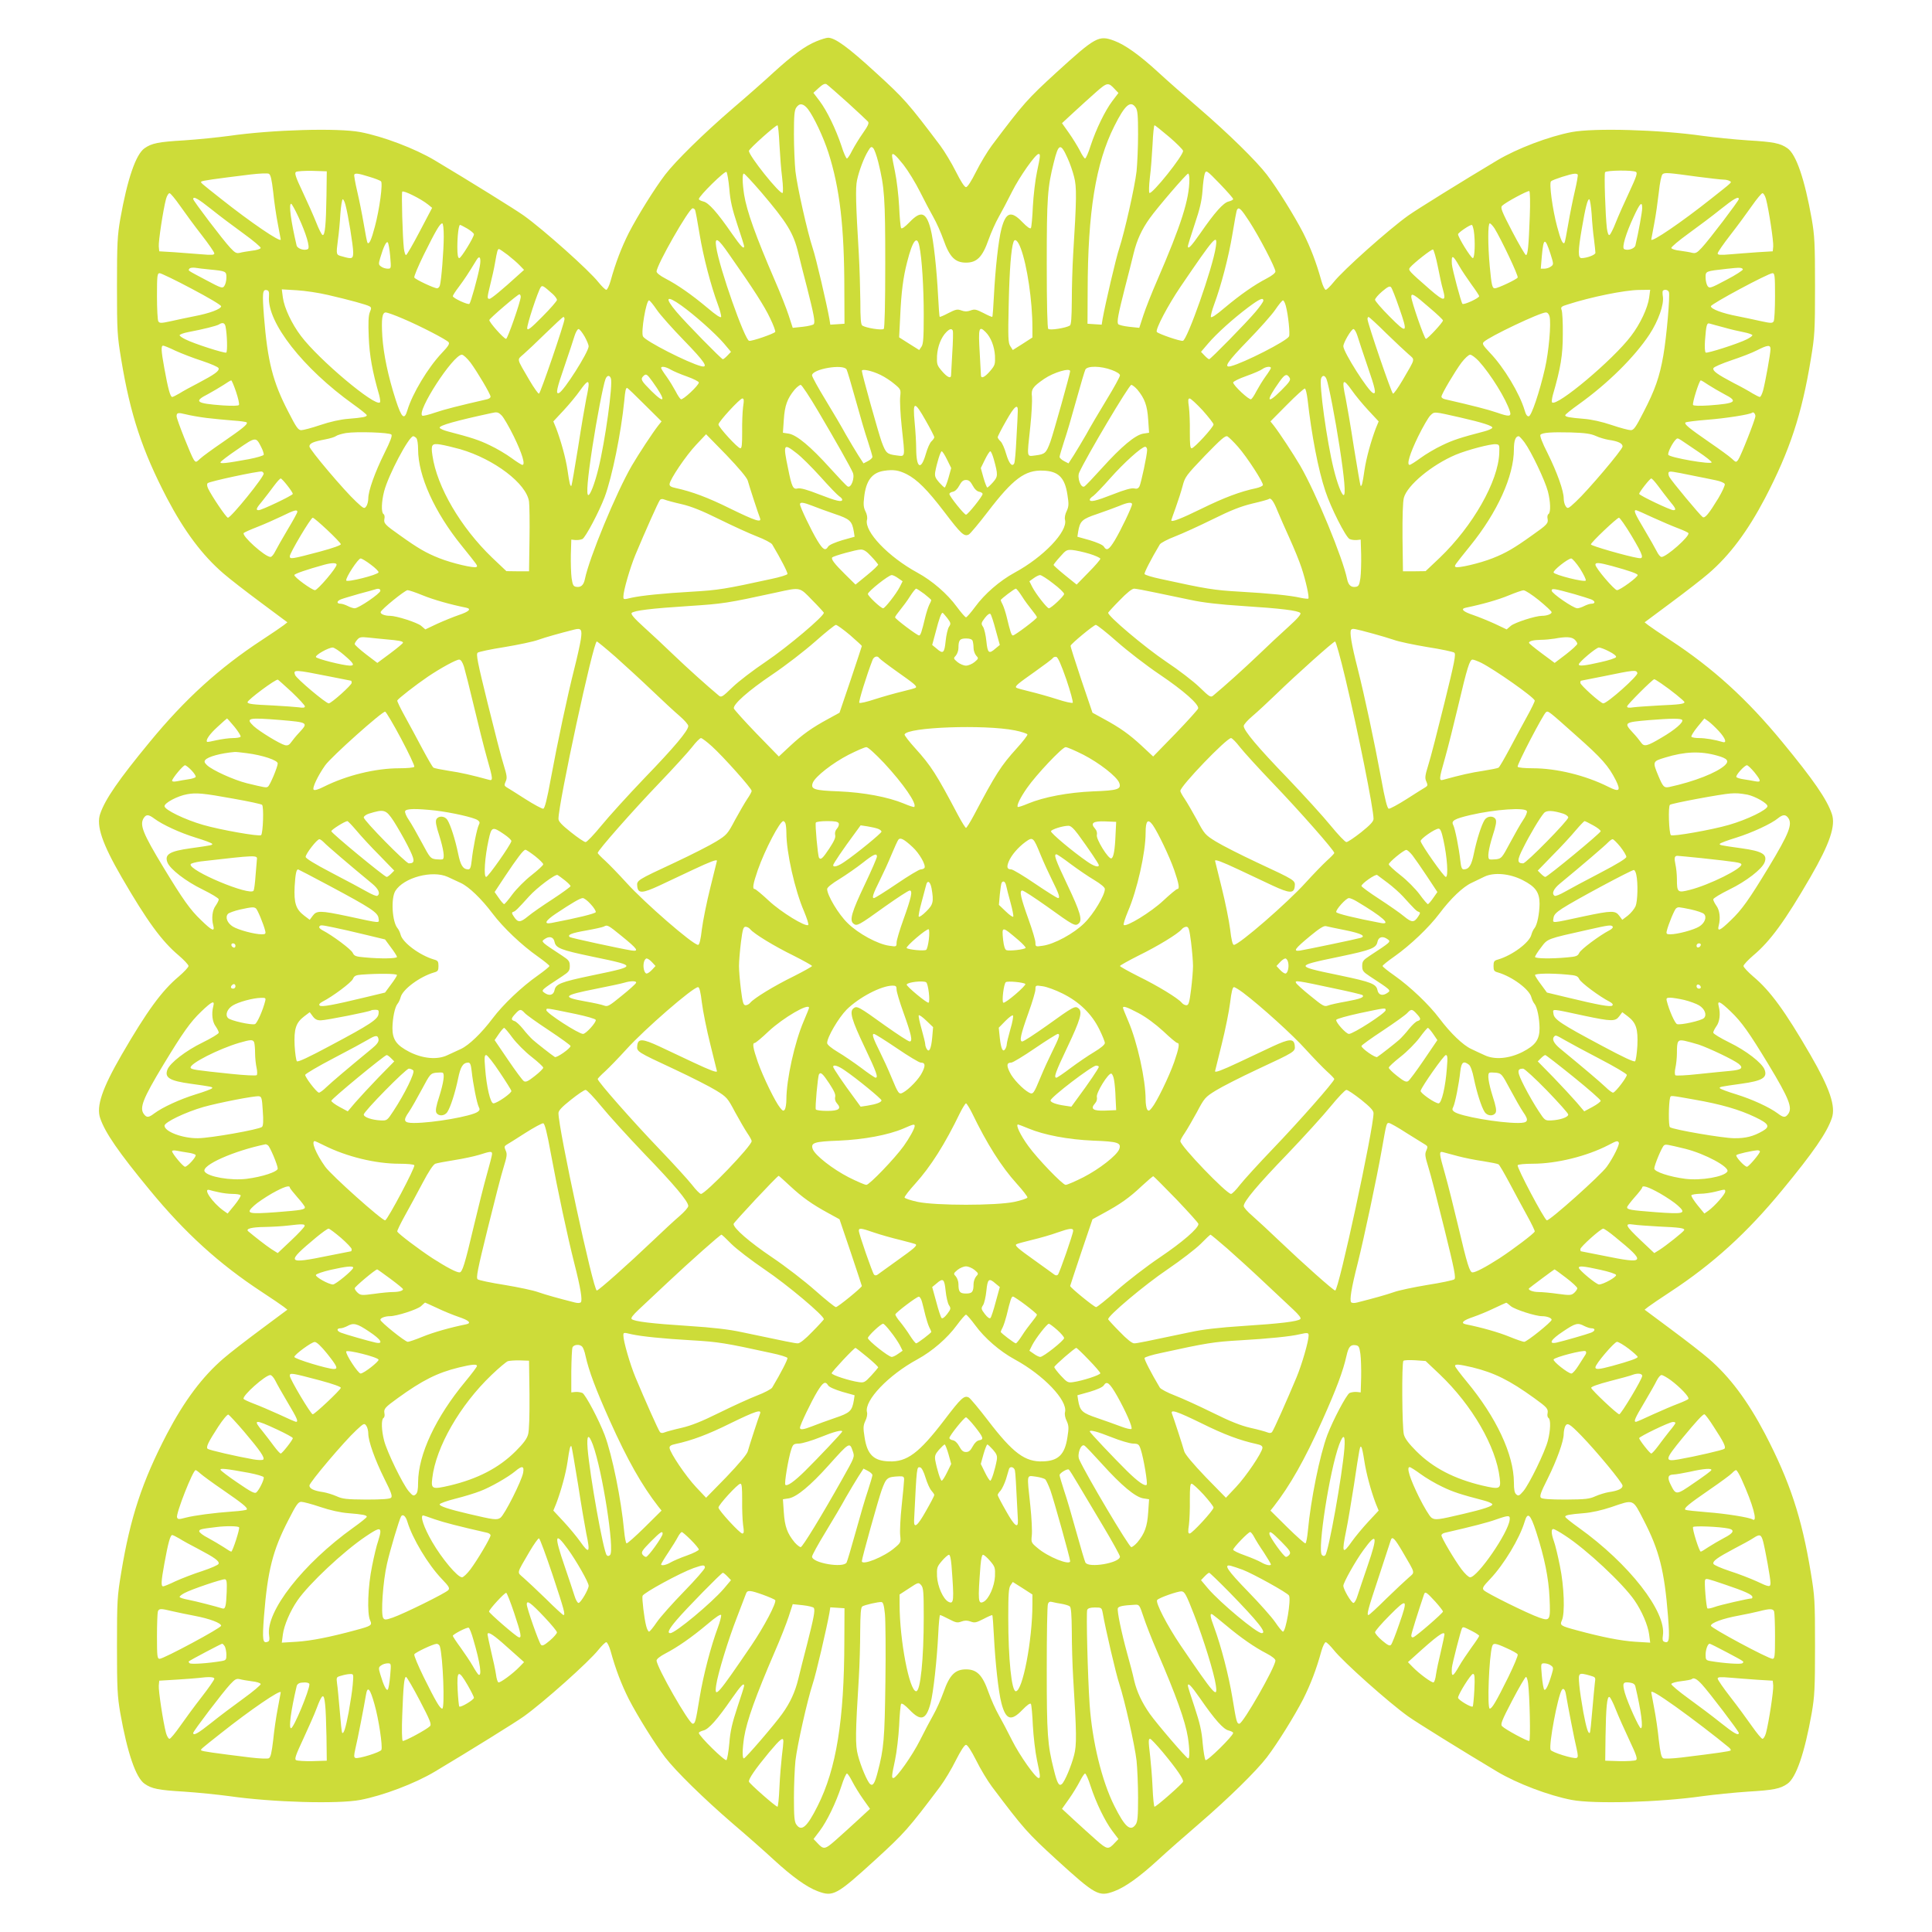 <?xml version="1.0" standalone="no"?>
<!DOCTYPE svg PUBLIC "-//W3C//DTD SVG 20010904//EN"
 "http://www.w3.org/TR/2001/REC-SVG-20010904/DTD/svg10.dtd">
<svg version="1.0" xmlns="http://www.w3.org/2000/svg"
 width="1280pt" height="1280pt" viewBox="0 0 1280 1280"
 preserveAspectRatio="xMidYMid meet">
<g transform="translate(0,1280) scale(0.1,-0.1)"
fill="#cddc39" stroke="none">
<path d="M5408 12526 c-74 -30 -159 -93 -283 -206 -55 -51 -176 -158 -270
-238 -195 -168 -379 -349 -448 -439 -71 -93 -182 -272 -241 -386 -49 -98 -87
-196 -121 -319 -9 -32 -22 -58 -28 -58 -7 0 -30 23 -52 50 -63 80 -366 350
-495 442 -56 40 -359 228 -590 366 -131 78 -341 158 -493 187 -148 28 -581 16
-867 -25 -74 -10 -210 -24 -301 -30 -170 -10 -214 -19 -261 -52 -58 -40 -114
-204 -161 -468 -19 -111 -22 -160 -22 -445 0 -302 2 -329 28 -486 60 -365 139
-604 303 -919 115 -219 234 -379 375 -500 39 -34 150 -120 247 -192 l176 -131
-24 -19 c-14 -11 -79 -55 -146 -99 -282 -185 -508 -390 -743 -676 -206 -250
-294 -378 -327 -474 -28 -79 14 -200 142 -421 168 -290 266 -424 378 -518 35
-30 65 -62 65 -70 0 -8 -30 -40 -65 -70 -112 -94 -210 -228 -378 -518 -128
-221 -170 -342 -142 -421 33 -96 121 -224 327 -474 235 -286 461 -491 743
-676 67 -44 132 -88 146 -99 l24 -19 -176 -131 c-97 -72 -208 -158 -247 -192
-141 -121 -260 -281 -375 -500 -164 -315 -243 -554 -303 -919 -26 -157 -28
-184 -28 -486 0 -285 3 -334 22 -445 47 -264 103 -428 161 -468 47 -33 91 -42
261 -52 91 -6 227 -20 301 -30 286 -41 719 -53 867 -25 152 29 362 109 493
187 231 138 534 326 590 366 129 92 432 362 495 442 22 27 45 50 52 50 6 0 19
-26 28 -57 34 -124 72 -222 121 -320 59 -114 170 -293 241 -386 69 -90 253
-271 448 -439 94 -80 215 -187 270 -238 124 -114 220 -183 293 -210 102 -38
123 -27 383 210 191 175 216 202 428 484 29 39 76 117 104 174 32 63 57 102
67 102 10 0 35 -39 67 -102 28 -57 75 -135 104 -174 212 -282 237 -309 428
-484 260 -237 281 -248 383 -210 73 27 169 96 293 210 55 51 177 158 270 238
195 168 379 349 448 439 71 93 182 272 241 386 49 98 87 196 121 320 9 31 22
57 28 57 7 0 30 -23 52 -50 63 -80 366 -350 495 -442 56 -40 359 -228 590
-366 131 -78 341 -158 493 -187 148 -28 581 -16 867 25 74 10 210 24 301 30
170 10 214 19 261 52 58 40 114 204 161 468 19 111 22 160 22 445 0 302 -2
329 -28 486 -60 365 -139 604 -303 919 -115 219 -234 379 -375 500 -39 34
-150 120 -247 192 l-176 131 24 19 c14 11 79 55 146 99 282 185 508 390 743
676 206 250 294 378 327 474 28 79 -14 200 -142 421 -168 290 -266 424 -378
518 -35 30 -65 62 -65 70 0 8 30 40 65 70 112 94 210 228 378 518 128 221 170
342 142 421 -33 96 -121 224 -327 474 -235 286 -461 491 -743 676 -67 44 -132
88 -146 99 l-24 19 176 131 c97 72 208 158 247 192 141 121 260 281 375 500
164 315 243 554 303 919 26 157 28 184 28 486 0 285 -3 334 -22 445 -47 264
-103 428 -161 468 -47 33 -91 42 -261 52 -91 6 -227 20 -301 30 -286 41 -719
53 -867 25 -152 -29 -362 -109 -493 -187 -231 -138 -534 -326 -590 -366 -129
-92 -432 -362 -495 -442 -22 -27 -45 -50 -52 -50 -6 0 -19 26 -28 58 -34 123
-72 221 -121 319 -59 114 -170 293 -241 386 -69 90 -253 271 -448 439 -93 80
-215 187 -270 238 -124 114 -220 183 -293 210 -102 38 -123 27 -383 -210 -191
-175 -216 -202 -428 -484 -29 -39 -76 -117 -104 -173 -32 -64 -57 -103 -67
-103 -10 0 -35 39 -67 103 -28 56 -75 134 -104 173 -212 281 -237 310 -428
484 -183 168 -269 230 -315 230 -11 0 -47 -11 -78 -24z m208 -406 c68 -62 129
-119 135 -126 8 -10 -1 -29 -34 -76 -25 -35 -56 -87 -71 -115 -14 -29 -30 -53
-35 -53 -5 0 -22 37 -36 83 -38 113 -96 233 -145 298 l-41 54 36 33 c25 23 40
30 51 24 8 -5 71 -60 140 -122z m1771 88 l23 -24 -41 -54 c-48 -64 -107 -185
-144 -297 -14 -46 -31 -83 -36 -83 -5 0 -21 24 -35 53 -15 28 -47 81 -72 116
l-46 65 80 74 c43 40 110 100 147 133 73 64 80 65 124 17z m-2034 -131 c40
-53 102 -185 135 -287 76 -237 106 -494 106 -915 l1 -220 -47 -3 -47 -3 -6 38
c-18 100 -89 406 -111 470 -35 107 -102 404 -114 508 -5 50 -10 160 -10 245 0
125 3 160 16 178 21 31 47 27 77 -11z m2171 11 c13 -18 16 -53 16 -178 0 -85
-5 -195 -10 -245 -12 -104 -79 -401 -114 -508 -22 -64 -93 -370 -111 -470 l-6
-38 -47 3 -47 3 1 220 c1 520 53 844 177 1090 70 140 107 172 141 123z m-2360
-245 c4 -71 11 -170 18 -221 6 -51 7 -96 3 -100 -15 -15 -228 251 -223 279 3
15 175 169 189 169 4 0 10 -57 13 -127z m2582 50 c49 -42 90 -83 92 -92 5 -28
-208 -294 -223 -279 -4 4 -3 49 3 100 7 51 14 150 18 221 3 70 9 127 13 127 4
0 47 -35 97 -77z m-1927 -168 c41 -167 46 -233 46 -672 0 -277 -4 -426 -10
-432 -11 -11 -117 6 -142 22 -10 6 -13 50 -13 160 -1 84 -5 224 -10 312 -20
333 -23 440 -12 491 14 65 46 149 73 193 17 29 22 32 34 20 8 -8 23 -50 34
-94z m1254 27 c15 -32 34 -87 43 -123 18 -67 17 -146 -6 -514 -5 -82 -9 -221
-9 -307 -1 -114 -4 -159 -13 -165 -26 -16 -132 -33 -143 -22 -6 6 -10 155 -10
432 0 439 5 506 47 672 31 126 45 130 91 27z m-1087 -44 c31 -40 80 -120 109
-178 29 -58 69 -134 89 -169 20 -35 50 -102 67 -150 40 -114 77 -151 149 -151
72 0 109 37 149 151 17 48 47 115 67 150 20 35 60 111 89 169 50 100 156 250
176 250 13 0 12 -12 -11 -120 -11 -52 -23 -154 -27 -227 -3 -72 -9 -137 -13
-144 -5 -7 -24 6 -57 40 -74 77 -109 66 -138 -44 -20 -75 -41 -269 -50 -445
-4 -74 -8 -137 -11 -139 -2 -2 -28 9 -58 25 -49 25 -59 27 -86 17 -22 -8 -38
-8 -60 0 -27 10 -37 8 -86 -17 -30 -16 -56 -27 -58 -25 -3 2 -7 65 -11 139 -9
176 -30 370 -50 445 -29 110 -64 121 -138 44 -33 -34 -52 -47 -57 -40 -4 7
-10 72 -13 144 -4 73 -16 175 -27 227 -11 52 -20 101 -20 108 0 26 21 9 76
-60z m-3823 -203 c-3 -194 -10 -268 -26 -262 -6 2 -25 39 -42 83 -17 43 -58
135 -90 203 -47 99 -55 125 -44 132 8 5 57 8 109 7 l95 -3 -2 -160z m2669 44
c6 -79 19 -134 53 -237 25 -74 45 -138 45 -143 0 -24 -22 -1 -80 82 -98 142
-155 206 -190 214 -16 4 -30 11 -30 16 0 20 173 190 183 180 5 -5 14 -56 19
-112z m3338 -68 c0 -5 -14 -12 -30 -16 -35 -8 -92 -72 -190 -214 -58 -83 -80
-106 -80 -82 0 5 20 70 45 145 35 103 47 157 52 223 3 49 10 99 15 113 9 24
12 23 99 -67 49 -51 89 -96 89 -102z m2669 180 c11 -7 2 -33 -44 -132 -32 -68
-73 -160 -90 -203 -17 -44 -36 -81 -42 -83 -7 -3 -13 16 -17 44 -10 85 -19
361 -12 372 9 13 184 15 205 2z m-9029 -133 c6 -62 20 -158 31 -213 10 -55 19
-101 19 -102 0 -22 -201 115 -395 269 -138 109 -138 109 -131 115 6 6 81 17
326 47 58 7 112 9 121 5 12 -6 19 -36 29 -121z m9438 101 c79 -10 155 -19 170
-19 15 0 33 -4 41 -9 16 -10 25 -1 -124 -119 -194 -154 -395 -291 -395 -269 0
1 9 47 19 102 11 55 24 150 31 210 7 67 17 114 25 121 15 12 36 10 233 -17z
m-8802 0 c38 -11 73 -25 78 -30 14 -12 -10 -187 -40 -299 -24 -91 -38 -120
-49 -109 -3 3 -14 59 -25 125 -11 65 -31 164 -44 219 -13 55 -21 103 -19 108
7 11 26 9 99 -14z m2596 -101 c172 -202 215 -271 247 -405 10 -43 37 -148 59
-233 44 -173 53 -222 44 -237 -4 -6 -37 -14 -73 -18 l-67 -7 -27 83 c-15 46
-56 150 -91 230 -128 297 -186 459 -204 569 -12 79 -13 140 -2 140 5 0 56 -55
114 -122z m2838 85 c0 -133 -53 -300 -214 -672 -35 -80 -76 -184 -91 -230
l-27 -83 -67 7 c-36 4 -69 12 -73 18 -9 15 0 64 44 237 22 85 49 190 59 233
21 86 53 157 107 232 49 69 243 295 254 295 4 0 8 -17 8 -37z m2573 30 c2 -5
-6 -53 -19 -108 -13 -55 -33 -154 -44 -219 -11 -66 -22 -122 -25 -125 -11 -11
-25 18 -49 109 -30 112 -54 287 -40 299 11 11 132 50 156 50 9 1 19 -2 21 -6z
m-7617 -198 l27 -22 -82 -156 c-45 -86 -86 -157 -91 -157 -5 0 -11 19 -14 43
-9 73 -17 367 -11 377 7 11 124 -47 171 -85z m7299 -83 c-7 -192 -13 -252 -25
-252 -5 0 -46 70 -91 156 -69 132 -79 158 -68 170 24 24 172 103 181 98 5 -4
7 -76 3 -172z m-8941 73 c32 -46 96 -133 142 -192 46 -59 84 -114 84 -122 0
-10 -16 -12 -82 -6 -46 4 -128 10 -183 14 l-100 6 -3 32 c-3 33 29 244 48 315
6 21 16 38 23 38 7 0 38 -38 71 -85z m10506 47 c19 -71 51 -282 48 -315 l-3
-32 -100 -6 c-55 -4 -137 -10 -182 -14 -67 -6 -83 -4 -83 6 0 8 38 63 84 122
46 59 110 146 142 192 33 47 64 85 71 85 7 0 17 -17 23 -38z m-10300 -68 c52
-42 148 -114 213 -161 65 -47 116 -90 114 -96 -2 -7 -28 -15 -58 -18 -30 -4
-66 -10 -80 -14 -23 -5 -32 0 -63 33 -49 52 -246 312 -246 323 0 21 31 4 120
-67z m10120 67 c0 -11 -197 -271 -246 -323 -31 -33 -40 -38 -63 -33 -14 4 -50
10 -80 14 -30 3 -56 11 -58 18 -2 6 49 49 114 96 65 47 161 119 213 161 89 71
120 88 120 67z m-9231 -39 c17 -62 51 -271 51 -313 0 -44 -7 -47 -72 -28 -42
11 -42 9 -29 111 6 40 13 117 16 171 4 53 11 97 16 97 4 0 13 -17 18 -38z
m8256 -59 c3 -54 10 -131 16 -171 5 -40 9 -80 9 -87 0 -14 -57 -35 -92 -35
-24 0 -24 46 2 196 24 141 38 194 49 194 5 0 12 -44 16 -97z m-8568 -20 c51
-110 79 -203 63 -213 -22 -13 -70 2 -75 24 -38 162 -53 276 -36 276 4 0 26
-39 48 -87z m8903 58 c0 -24 -25 -164 -45 -247 -5 -22 -53 -37 -75 -24 -16 10
12 103 63 213 42 91 57 107 57 58z m-6276 -10 c4 -5 17 -78 31 -163 25 -151
75 -342 122 -468 13 -35 22 -71 21 -79 -2 -10 -33 10 -93 61 -104 87 -196 151
-277 193 -35 18 -58 37 -58 46 0 43 215 419 239 419 5 0 12 -4 15 -9z m3673
-78 c65 -100 173 -307 173 -332 0 -9 -23 -28 -58 -46 -81 -42 -173 -106 -277
-193 -60 -51 -91 -71 -93 -61 -1 8 8 44 21 79 47 126 97 317 122 468 14 85 27
158 31 163 12 20 27 5 81 -78z m-5337 -100 c0 -90 -16 -294 -26 -325 -3 -10
-11 -18 -18 -18 -20 0 -143 58 -151 71 -4 6 25 74 63 152 80 161 107 207 122
207 6 0 10 -35 10 -87z m6961 55 c45 -73 161 -317 154 -327 -8 -13 -131 -71
-151 -71 -18 0 -22 19 -34 145 -13 142 -13 285 0 285 6 0 19 -15 31 -32z
m-6804 -3 c23 -14 43 -31 43 -37 0 -20 -85 -158 -97 -158 -9 0 -13 21 -13 73
0 75 9 147 18 147 3 0 25 -11 49 -25z m6667 -12 c11 -69 7 -183 -6 -183 -13 0
-98 138 -98 158 0 10 76 62 91 62 4 0 9 -17 13 -37z m-4935 -156 c164 -233
237 -348 273 -425 22 -45 37 -86 34 -91 -8 -12 -155 -63 -173 -59 -29 6 -198
484 -218 622 -11 71 11 59 84 -47z m1262 52 c17 -78 29 -276 29 -454 0 -154
-3 -195 -15 -212 l-15 -22 -67 42 -66 42 7 138 c7 161 20 261 46 361 36 143
66 181 81 105z m672 -15 c42 -112 77 -348 77 -525 l0 -65 -65 -42 -65 -41 -16
25 c-15 22 -16 55 -11 282 5 225 16 366 32 410 9 25 30 6 48 -44z m1292 10
c-20 -138 -189 -616 -218 -622 -18 -4 -165 47 -173 59 -10 17 73 175 157 299
226 332 248 358 234 264z m-5470 -61 c7 -83 7 -83 -17 -83 -13 0 -33 6 -43 14
-17 12 -18 17 -6 57 22 75 41 113 50 103 5 -5 12 -46 16 -91z m7687 16 c22
-70 22 -71 3 -85 -10 -8 -30 -14 -43 -14 l-24 0 7 83 c11 123 21 126 57 16z
m-6908 -8 c28 -22 64 -53 79 -69 l29 -30 -39 -35 c-103 -94 -179 -157 -190
-157 -17 0 -16 8 6 98 11 43 25 106 31 142 13 76 17 90 26 90 4 0 30 -18 58
-39z m6162 -77 c12 -60 26 -127 33 -149 24 -85 10 -85 -84 -4 -145 127 -147
129 -133 147 25 30 142 122 152 119 5 -2 20 -53 32 -113z m-6348 -2 c-13 -71
-59 -236 -68 -245 -8 -9 -110 38 -110 51 0 5 18 33 41 63 35 47 63 89 117 178
21 34 31 10 20 -47z m6490 5 c16 -28 53 -83 81 -122 28 -38 51 -73 51 -77 0
-13 -102 -60 -111 -51 -9 10 -67 227 -70 263 -4 65 6 63 49 -13z m-8283 -22
c113 -11 115 -12 115 -54 0 -20 -6 -45 -14 -56 -12 -17 -19 -15 -122 40 -128
68 -118 61 -109 75 4 6 21 8 38 6 18 -3 59 -8 92 -11z m10162 0 c1 -5 -47 -37
-109 -69 -105 -56 -112 -58 -125 -41 -7 11 -13 36 -13 56 0 43 -2 42 140 58
88 10 102 9 107 -4z m-10277 -128 c108 -57 195 -108 195 -116 0 -18 -76 -47
-177 -66 -46 -9 -116 -24 -156 -33 -64 -14 -75 -14 -83 -1 -5 7 -9 83 -9 167
0 138 2 152 18 152 9 0 105 -46 212 -103z m10490 -49 c0 -84 -4 -160 -9 -167
-8 -13 -19 -13 -83 1 -40 9 -110 24 -156 33 -101 19 -177 48 -177 66 0 15 379
218 408 219 15 0 17 -14 17 -152z m-8097 13 c15 -14 27 -31 27 -38 0 -7 -43
-57 -97 -111 -76 -77 -97 -93 -100 -79 -5 19 72 251 90 275 10 13 16 10 80
-47z m5606 -88 c61 -173 55 -179 -62 -61 -54 54 -97 104 -97 112 0 8 21 33 47
55 37 31 50 38 59 28 6 -6 30 -67 53 -134z m-7487 72 c-13 -171 226 -476 559
-714 49 -35 89 -67 89 -72 0 -11 -27 -16 -125 -24 -50 -4 -118 -19 -183 -41
-56 -19 -113 -34 -126 -34 -20 0 -33 18 -85 120 -104 200 -138 334 -162 632
-12 156 -10 182 18 176 14 -3 17 -12 15 -43z m390 11 c143 -33 260 -65 277
-76 12 -7 12 -13 1 -39 -9 -23 -11 -68 -7 -164 5 -124 24 -228 69 -384 6 -23
9 -45 5 -49 -31 -31 -405 283 -523 440 -61 80 -111 187 -120 255 l-7 54 99 -6
c54 -3 147 -17 206 -31z m8754 -18 c-9 -67 -59 -175 -120 -254 -118 -157 -492
-471 -523 -440 -4 4 -1 26 5 49 52 179 66 264 66 402 1 77 -3 150 -8 161 -7
19 -3 24 41 37 151 49 376 95 472 96 l74 1 -7 -52z m131 37 c8 -23 -15 -294
-37 -420 -25 -143 -55 -228 -131 -375 -52 -102 -65 -120 -85 -120 -13 0 -70
15 -126 34 -65 22 -133 37 -183 41 -98 8 -125 13 -125 24 0 5 40 37 89 72 193
138 369 312 469 463 59 90 97 198 89 251 -3 18 -3 36 0 39 12 11 34 6 40 -9z
m-7607 -32 c-1 -31 -87 -278 -97 -278 -15 0 -115 113 -111 125 4 13 188 170
199 170 5 0 9 -8 9 -17z m6019 -70 c50 -42 91 -81 91 -86 0 -13 -101 -122
-113 -122 -10 0 -96 247 -97 279 0 27 18 17 119 -71z m-4955 13 c88 -63 225
-185 281 -250 l48 -57 -23 -24 c-13 -14 -27 -25 -31 -25 -9 0 -244 239 -308
315 -80 95 -67 112 33 41z m3856 32 c0 -7 -23 -40 -51 -73 -64 -76 -299 -315
-308 -315 -4 0 -18 11 -31 25 l-23 24 47 55 c56 66 165 164 266 240 75 56 100
67 100 44z m-4019 -60 c23 -34 105 -126 181 -204 137 -141 165 -183 113 -170
-86 22 -369 166 -385 197 -15 28 21 239 40 239 5 0 28 -28 51 -62z m4168 25
c16 -60 29 -187 21 -202 -16 -31 -299 -175 -385 -197 -52 -13 -24 29 113 170
76 78 158 170 181 204 23 34 46 62 51 62 5 0 14 -17 19 -37z m-5850 -84 c116
-49 287 -138 303 -156 8 -10 -1 -26 -44 -71 -93 -98 -196 -270 -229 -380 -20
-68 -38 -52 -77 68 -51 158 -81 303 -89 421 -7 118 -1 159 23 159 9 0 60 -18
113 -41z m7597 15 c12 -46 -5 -235 -30 -344 -36 -157 -89 -314 -107 -318 -11
-2 -20 11 -28 40 -33 111 -136 283 -230 381 -47 50 -53 60 -40 72 36 35 372
195 411 195 11 0 20 -11 24 -26z m-6526 -18 c0 -26 -159 -491 -169 -494 -5 -2
-34 39 -64 90 -86 148 -83 132 -40 170 21 18 88 81 148 140 61 59 113 108 118
108 4 0 7 -6 7 -14z m5444 -94 c61 -59 128 -122 149 -140 43 -38 46 -22 -40
-170 -30 -51 -59 -92 -64 -90 -10 3 -169 468 -169 494 0 8 3 14 7 14 4 0 57
-48 117 -108z m-7690 46 c11 -53 14 -168 5 -174 -11 -6 -215 59 -271 88 -21
10 -38 22 -38 27 0 5 26 15 58 21 101 19 187 41 202 50 24 16 39 11 44 -12z
m9926 -7 c41 -12 101 -26 133 -32 31 -6 57 -15 57 -20 0 -5 -17 -17 -37 -27
-57 -29 -261 -94 -272 -88 -6 4 -8 37 -5 79 8 105 12 120 32 113 9 -3 51 -14
92 -25z m-7547 -60 c15 -27 27 -56 27 -65 0 -38 -165 -298 -197 -310 -23 -9
-15 28 38 181 28 82 57 169 65 196 8 26 20 47 27 47 7 0 24 -22 40 -49z m2440
37 c2 -7 1 -74 -4 -148 -4 -74 -8 -141 -8 -147 -1 -24 -26 -12 -61 29 -32 38
-34 44 -32 101 4 62 27 122 62 157 23 23 36 25 43 8z m217 -8 c35 -35 58 -95
62 -157 2 -57 0 -63 -32 -101 -35 -41 -60 -53 -61 -29 0 6 -4 73 -8 147 -10
167 -6 185 39 140z m2464 -27 c8 -27 37 -114 65 -196 53 -153 61 -190 38 -181
-32 12 -197 272 -197 310 0 24 53 114 67 114 7 0 19 -21 27 -47z m-7831 -97
c40 -18 119 -49 176 -67 57 -19 106 -40 109 -48 7 -18 -25 -41 -133 -98 -49
-25 -107 -57 -127 -70 -21 -12 -42 -23 -47 -23 -13 0 -28 56 -52 189 -22 120
-23 151 -8 151 6 0 43 -15 82 -34z m10567 11 c0 -29 -34 -217 -49 -274 -7 -24
-16 -43 -22 -43 -5 0 -26 11 -47 23 -20 13 -77 45 -127 70 -108 57 -140 80
-133 98 3 8 57 31 119 52 63 21 139 50 169 66 71 36 90 38 90 8z m-8613 -89
c45 -61 133 -209 133 -226 0 -7 -10 -14 -22 -17 -188 -43 -286 -68 -347 -89
-40 -14 -78 -23 -83 -20 -41 26 204 404 262 404 10 0 35 -24 57 -52z m6680 10
c80 -88 182 -253 207 -335 10 -33 -6 -35 -85 -7 -61 21 -159 46 -346 89 -13 3
-23 10 -23 17 0 17 88 165 133 226 22 28 47 52 57 52 10 0 35 -19 57 -42z
m-5353 -57 c17 -10 66 -31 109 -46 42 -15 77 -33 77 -39 0 -19 -107 -119 -119
-111 -6 3 -22 27 -35 53 -14 26 -40 69 -60 97 -20 27 -36 53 -36 57 0 14 32 8
64 -11z m1165 1 c5 -10 32 -101 60 -202 28 -102 64 -225 81 -274 16 -50 30
-96 30 -103 0 -7 -13 -19 -30 -28 l-29 -15 -35 54 c-19 30 -56 92 -82 137 -25
46 -86 150 -135 230 -49 80 -89 153 -89 162 0 42 208 78 229 39z m1756 -3 c35
-13 55 -26 55 -36 0 -9 -40 -82 -89 -162 -49 -80 -110 -184 -135 -230 -26 -45
-63 -107 -82 -137 l-35 -54 -29 15 c-17 9 -30 21 -30 28 0 7 14 53 30 103 17
49 53 172 81 274 28 101 55 192 60 202 14 25 102 24 174 -3z m1055 13 c0 -4
-16 -30 -36 -57 -20 -28 -46 -71 -60 -97 -13 -26 -29 -50 -35 -53 -12 -8 -119
92 -119 111 0 6 39 26 88 43 48 17 96 38 106 46 21 16 56 20 56 7z m-2586 -46
c29 -14 70 -41 93 -61 41 -34 42 -37 37 -83 -3 -26 1 -115 10 -198 23 -215 26
-198 -36 -191 -62 8 -69 15 -97 90 -21 58 -131 451 -131 470 0 15 67 1 124
-27z m1256 25 c0 -17 -111 -412 -131 -468 -28 -75 -35 -82 -97 -90 -62 -7 -59
-24 -36 191 9 83 13 172 11 197 -6 50 4 66 81 119 63 43 172 75 172 51z
m-2768 -68 c92 -128 88 -157 -7 -63 -67 67 -73 78 -53 98 18 18 24 15 60 -35z
m4222 24 c9 -14 -1 -29 -56 -84 -98 -98 -103 -70 -10 60 35 49 48 53 66 24z
m-4497 -3 c15 -38 -38 -420 -83 -601 -23 -94 -53 -173 -66 -173 -15 0 -5 112
27 320 28 183 72 411 86 447 10 27 27 30 36 7z m4742 -7 c14 -36 58 -264 86
-447 32 -208 42 -320 27 -320 -13 0 -43 79 -66 173 -45 181 -98 563 -83 601 9
23 26 20 36 -7z m-7225 -83 c14 -42 23 -81 19 -87 -4 -6 -42 -7 -106 -3 -179
13 -196 26 -99 75 31 17 77 44 102 60 25 17 48 31 52 31 3 0 18 -34 32 -76z
m9756 45 c25 -16 71 -43 103 -60 96 -49 79 -62 -100 -75 -64 -4 -102 -3 -106
3 -7 11 41 163 51 163 4 0 27 -14 52 -31z m-7420 2 c0 -11 -7 -53 -16 -93 -8
-40 -33 -185 -54 -322 -22 -137 -42 -251 -44 -254 -8 -7 -13 13 -26 103 -12
81 -43 192 -75 277 l-19 46 69 74 c37 40 86 99 108 131 43 60 57 69 57 38z
m5057 -38 c22 -32 71 -91 108 -131 l69 -74 -19 -46 c-32 -85 -63 -196 -75
-277 -13 -90 -18 -110 -26 -103 -2 3 -22 117 -44 254 -21 137 -46 282 -54 322
-28 131 -20 141 41 55z m-3535 -140 c117 -198 211 -365 228 -404 15 -34 -11
-105 -34 -92 -8 4 -60 59 -116 121 -129 143 -221 220 -274 229 l-39 6 6 87 c6
93 23 140 72 199 15 17 33 31 40 31 7 0 60 -80 117 -177z m2113 146 c49 -59
66 -106 72 -199 l6 -87 -39 -6 c-53 -9 -145 -86 -274 -229 -56 -62 -108 -117
-116 -121 -23 -13 -49 58 -34 92 46 103 330 581 345 581 7 0 25 -14 40 -31z
m-3264 -100 l112 -111 -21 -26 c-39 -50 -129 -187 -176 -267 -105 -181 -283
-613 -311 -752 -8 -39 -26 -56 -57 -51 -19 3 -24 11 -31 58 -4 30 -6 100 -5
155 l3 100 27 -3 c16 -1 36 2 47 7 21 12 109 178 147 278 49 131 109 425 130
638 6 67 10 85 19 85 3 0 55 -50 116 -111z m4392 35 c26 -234 71 -469 118
-608 36 -110 134 -303 160 -317 10 -5 31 -8 47 -7 l27 3 3 -100 c1 -55 -1
-125 -5 -155 -7 -47 -12 -55 -31 -58 -31 -5 -49 12 -57 51 -28 139 -206 571
-311 752 -47 80 -137 217 -176 267 l-21 26 109 110 c60 61 114 109 119 108 6
-2 13 -34 18 -72z m-3740 -51 c-4 -32 -7 -106 -6 -165 0 -83 -2 -108 -12 -108
-17 0 -145 140 -145 158 0 18 142 172 158 172 11 0 12 -12 5 -57z m3045 -22
c39 -44 72 -86 72 -93 0 -18 -128 -158 -145 -158 -10 0 -12 25 -12 108 1 59
-2 133 -6 165 -7 45 -6 57 5 57 7 0 46 -36 86 -79z m-1834 -69 c31 -54 56
-103 56 -109 0 -5 -9 -18 -19 -27 -10 -9 -27 -47 -37 -83 -32 -112 -63 -96
-64 32 0 44 -5 122 -10 174 -14 146 -2 148 74 13z m609 62 c0 -16 -4 -97 -9
-181 -4 -83 -10 -157 -15 -164 -14 -24 -34 0 -53 64 -10 36 -27 74 -37 83 -10
9 -19 22 -19 27 0 6 25 55 56 109 55 98 80 118 77 62z m-5375 -43 c48 -6 126
-13 174 -17 49 -3 90 -9 93 -13 7 -12 -28 -40 -160 -131 -66 -45 -133 -94
-148 -108 -28 -26 -29 -27 -43 -8 -17 24 -114 268 -114 288 0 24 9 26 61 13
27 -7 89 -18 137 -24z m1956 16 c13 -13 49 -75 80 -138 56 -115 78 -189 57
-189 -6 0 -39 21 -73 46 -34 25 -98 63 -143 84 -72 35 -122 51 -279 92 -27 7
-51 18 -53 24 -5 15 110 47 342 97 38 9 46 7 69 -16z m6351 -13 c149 -34 216
-56 212 -68 -2 -6 -26 -17 -53 -24 -157 -41 -207 -57 -279 -92 -45 -21 -109
-59 -143 -84 -34 -25 -67 -46 -73 -46 -21 0 1 74 57 189 31 63 67 125 80 138
28 27 18 28 199 -13z m1955 9 c0 -20 -96 -264 -114 -289 -14 -19 -15 -18 -43
8 -15 14 -82 63 -148 108 -136 94 -169 121 -158 131 5 4 69 12 144 18 119 9
286 35 298 47 7 7 21 -7 21 -23z m-9037 -122 c7 -7 -6 -43 -46 -123 -63 -127
-107 -250 -107 -300 0 -19 -6 -43 -14 -53 -12 -17 -16 -16 -66 31 -80 74 -310
346 -310 366 0 21 25 32 105 47 32 6 64 16 71 22 8 6 37 15 66 20 70 11 287 4
301 -10z m7979 -9 c23 -11 62 -22 85 -26 63 -9 93 -23 93 -44 0 -20 -230 -292
-310 -366 -50 -47 -54 -48 -66 -31 -8 10 -14 34 -14 53 0 50 -44 173 -107 300
-35 68 -53 116 -47 122 15 14 71 18 201 15 93 -3 131 -8 165 -23z m-5618 -296
c10 -37 71 -224 81 -248 13 -33 -28 -20 -196 62 -149 74 -254 113 -364 137
-29 6 -40 13 -39 26 3 32 108 188 176 260 l66 70 134 -137 c84 -88 136 -150
142 -170z m3248 224 c60 -68 170 -238 165 -254 -2 -6 -21 -15 -43 -20 -109
-23 -214 -63 -363 -136 -139 -68 -201 -92 -201 -77 0 2 13 39 29 83 16 45 37
109 46 144 16 61 23 70 148 201 106 109 135 135 149 128 9 -5 41 -36 70 -69z
m-5444 58 c7 -7 12 -39 12 -75 0 -176 109 -417 290 -640 106 -132 106 -131 97
-139 -11 -11 -162 24 -247 58 -86 34 -140 65 -260 151 -101 71 -109 80 -103
111 3 13 0 27 -6 30 -16 10 -14 82 4 151 28 108 164 365 193 365 4 0 13 -5 20
-12z m7343 -30 c44 -60 135 -251 154 -323 18 -69 20 -141 4 -151 -6 -3 -9 -17
-6 -30 6 -31 -2 -40 -103 -111 -120 -86 -174 -117 -260 -151 -85 -34 -236 -69
-247 -58 -9 8 -9 7 97 139 181 223 290 464 290 640 0 58 11 87 32 87 4 0 22
-19 39 -42z m-8370 -31 c11 -21 18 -44 16 -50 -2 -6 -46 -19 -98 -29 -153 -28
-192 -32 -188 -20 2 6 53 45 114 86 120 83 121 83 156 13z m9522 -31 c48 -32
87 -63 87 -69 0 -17 -281 32 -287 50 -5 13 22 69 45 96 14 16 16 16 41 0 15
-10 66 -45 114 -77z m-8204 18 c226 -66 439 -228 456 -347 3 -23 5 -136 3
-252 l-3 -210 -75 0 -75 1 -94 89 c-209 201 -366 469 -396 677 -11 72 -4 82
52 73 26 -4 85 -18 132 -31z m6884 -25 c-6 -187 -175 -484 -394 -694 l-94 -89
-75 -1 -75 0 -3 223 c-1 139 2 239 9 264 22 83 185 218 343 285 76 32 232 73
266 70 24 -2 25 -5 23 -58z m-4656 -1 c30 -22 101 -93 159 -157 57 -64 113
-122 124 -129 11 -7 20 -17 20 -22 0 -19 -38 -10 -154 35 -78 31 -124 43 -140
39 -32 -8 -40 8 -65 133 -34 163 -30 168 56 101z m2323 21 c0 -33 -40 -220
-51 -242 -8 -14 -17 -17 -35 -13 -16 4 -62 -8 -140 -39 -115 -45 -154 -54
-154 -35 0 5 10 16 23 24 12 9 63 61 112 117 92 104 209 209 232 209 7 0 13
-9 13 -21z m-1325 -65 l27 -55 -18 -65 c-10 -35 -22 -64 -25 -64 -4 0 -21 16
-38 35 -25 29 -29 41 -25 68 11 61 35 137 43 137 5 0 21 -25 36 -56z m309 4
c29 -105 28 -115 -5 -153 -17 -19 -34 -35 -38 -35 -3 0 -15 29 -25 64 l-18 65
27 55 c15 31 31 56 36 56 5 0 15 -24 23 -52z m-578 -99 c70 -36 136 -101 249
-249 114 -150 133 -167 164 -151 10 6 67 74 126 151 166 217 246 277 365 272
102 -3 145 -46 162 -160 10 -62 9 -77 -5 -108 -10 -19 -15 -45 -11 -58 19 -77
-142 -246 -334 -350 -99 -54 -199 -141 -261 -226 -28 -38 -56 -70 -61 -70 -5
0 -33 32 -61 70 -62 85 -162 172 -261 226 -193 105 -353 273 -334 350 4 14 0
37 -10 56 -12 24 -15 45 -9 92 12 112 52 165 133 177 61 9 95 4 148 -22z
m-4259 4 c6 -18 -216 -293 -237 -293 -11 0 -109 146 -131 193 -8 17 -9 31 -3
36 13 12 336 81 358 77 6 -1 11 -7 13 -13z m9473 -15 c52 -10 119 -24 148 -30
30 -6 56 -17 59 -25 3 -7 -16 -49 -42 -93 -64 -105 -89 -135 -104 -126 -16 10
-207 239 -221 266 -6 11 -8 25 -5 30 6 10 19 8 165 -22z m-9316 -65 c20 -25
36 -50 36 -55 0 -10 -206 -108 -226 -108 -22 0 -17 12 26 63 21 27 55 70 75
98 20 27 40 49 45 49 4 0 24 -21 44 -47z m9081 -2 c20 -28 54 -71 75 -98 43
-51 48 -63 26 -63 -20 0 -226 98 -226 108 0 12 71 102 80 102 5 0 25 -22 45
-49z m-4540 1 c12 -23 29 -38 43 -40 12 -2 22 -9 22 -15 -1 -16 -98 -137 -110
-137 -12 0 -109 121 -110 137 0 6 10 13 23 15 13 2 30 17 42 40 15 28 26 38
45 38 19 0 30 -10 45 -38z m-1930 -122 c65 -15 135 -43 250 -100 89 -44 201
-95 250 -114 50 -19 95 -43 101 -53 59 -99 104 -187 101 -196 -2 -6 -50 -21
-108 -33 -302 -66 -350 -74 -524 -84 -194 -11 -336 -26 -400 -40 -54 -13 -55
-13 -55 8 0 38 44 190 80 277 62 148 151 349 162 362 6 8 17 9 31 3 12 -5 63
-19 112 -30z m3948 -43 c14 -34 50 -116 80 -182 30 -66 66 -154 80 -197 28
-84 53 -196 45 -204 -3 -2 -25 0 -49 5 -69 16 -209 30 -404 41 -174 10 -222
18 -524 84 -58 12 -106 27 -108 33 -3 9 42 97 101 196 6 10 51 34 101 53 49
19 161 70 250 114 121 60 185 85 263 104 57 13 106 27 109 30 12 11 32 -16 56
-77z m-3081 32 c29 -12 96 -36 148 -54 102 -34 115 -47 127 -118 l5 -33 -82
-23 c-49 -15 -86 -31 -93 -42 -19 -31 -34 -22 -72 40 -40 66 -115 223 -115
240 0 16 23 13 82 -10z m2118 10 c0 -17 -75 -174 -115 -240 -38 -62 -53 -71
-72 -40 -7 11 -44 27 -93 42 l-82 23 5 33 c12 71 25 84 127 118 52 18 118 42
145 53 56 24 85 27 85 11z m-5530 -50 c0 -6 -29 -59 -64 -117 -35 -59 -72
-124 -82 -144 -10 -21 -24 -38 -32 -38 -36 0 -194 142 -177 159 6 5 46 23 90
40 44 17 116 49 160 70 85 42 105 47 105 30z m8981 -38 c57 -26 132 -58 167
-71 34 -13 65 -27 68 -32 12 -19 -145 -158 -178 -158 -8 0 -22 17 -32 38 -10
20 -47 85 -82 144 -62 104 -73 128 -55 128 4 0 55 -22 112 -49z m-8782 -83
c47 -44 87 -86 89 -93 2 -7 -51 -26 -140 -50 -189 -50 -198 -51 -198 -30 0 21
139 255 152 255 6 0 49 -37 97 -82z m8640 -37 c79 -133 86 -156 44 -148 -74
12 -313 81 -313 90 0 13 172 176 186 177 6 0 44 -54 83 -119z m-5037 -137 c24
-25 44 -50 46 -54 2 -4 -31 -36 -73 -70 l-77 -63 -70 69 c-70 69 -94 101 -84
111 9 10 161 52 188 52 20 1 39 -11 70 -45z m1446 17 c39 -12 72 -27 72 -33 0
-6 -35 -47 -79 -91 l-78 -80 -77 62 c-42 34 -76 65 -76 68 0 3 19 28 43 54 39
45 45 48 82 45 22 -2 73 -13 113 -25z m-4761 -72 c30 -22 53 -45 51 -51 -6
-17 -209 -68 -214 -54 -6 17 78 145 95 146 8 0 38 -18 68 -41z m8011 -26 c23
-37 41 -72 38 -79 -5 -14 -208 37 -213 53 -5 14 96 93 117 93 8 -1 34 -31 58
-67z m-8238 26 c0 -22 -125 -168 -143 -169 -20 0 -137 85 -137 100 0 8 80 36
200 69 49 13 80 13 80 0z m8450 -9 c117 -32 170 -51 170 -60 0 -15 -117 -100
-137 -100 -18 1 -143 147 -143 169 0 16 25 14 110 -9z m-4729 -81 l29 -20 -19
-38 c-23 -45 -98 -141 -110 -141 -15 0 -101 81 -101 95 0 16 137 125 158 125
8 0 27 -9 43 -21z m1027 -35 c40 -30 72 -61 72 -69 0 -14 -86 -95 -101 -95
-12 0 -87 96 -110 141 l-19 38 28 20 c15 11 34 21 43 21 8 0 48 -25 87 -56z
m-4458 -48 c0 -18 -144 -116 -170 -116 -10 0 -31 7 -46 15 -16 8 -37 15 -46
15 -29 0 -29 17 0 29 15 6 70 22 122 37 52 14 100 27 105 29 22 8 35 4 35 -9z
m2861 -62 c41 -41 75 -79 77 -83 7 -19 -242 -229 -383 -324 -82 -55 -183 -132
-222 -170 -66 -64 -74 -69 -90 -56 -77 64 -206 180 -298 268 -61 59 -151 143
-200 187 -62 56 -87 85 -80 93 16 16 129 30 380 46 227 15 249 18 580 90 160
35 151 37 236 -51z m743 41 c25 -20 46 -38 46 -41 0 -3 -6 -17 -14 -32 -7 -15
-18 -49 -25 -77 -25 -104 -32 -125 -42 -125 -13 0 -159 110 -159 120 0 5 15
26 33 48 18 22 48 62 66 91 18 28 36 51 41 51 4 0 28 -16 54 -35z m647 -16
c18 -29 48 -69 66 -91 18 -22 33 -43 33 -48 0 -10 -146 -120 -159 -120 -10 0
-17 21 -42 125 -7 28 -18 62 -25 77 -8 15 -14 29 -14 32 0 7 91 76 100 76 5 0
23 -23 41 -51z m884 25 c66 -14 172 -36 235 -49 78 -17 189 -30 345 -40 251
-16 364 -30 380 -46 7 -8 -18 -37 -80 -93 -49 -44 -139 -128 -200 -187 -92
-88 -221 -204 -298 -268 -16 -13 -24 -8 -90 56 -39 38 -139 115 -222 170 -141
95 -390 305 -383 324 2 4 36 42 77 83 46 48 81 76 95 76 11 0 75 -12 141 -26z
m2775 -10 c47 -14 97 -29 112 -35 29 -12 29 -29 0 -29 -9 0 -30 -7 -46 -15
-15 -8 -36 -15 -46 -15 -26 0 -170 99 -170 117 0 17 16 14 150 -23z m-7630 -8
c71 -29 183 -61 288 -82 38 -8 20 -26 -49 -49 -35 -12 -99 -38 -143 -58 l-78
-37 -28 24 c-27 22 -163 66 -206 66 -35 0 -65 12 -62 25 4 18 160 144 178 145
9 0 54 -15 100 -34z m7396 -33 c46 -38 84 -73 84 -79 0 -12 -31 -24 -64 -24
-43 0 -179 -44 -206 -66 l-28 -24 -78 37 c-44 20 -108 46 -143 58 -69 23 -87
41 -49 49 112 23 216 53 283 81 44 18 88 34 99 34 10 1 56 -29 102 -66z
m-3920 -118 c24 -32 25 -37 11 -58 -8 -12 -18 -55 -22 -95 -8 -80 -17 -87 -61
-48 l-28 23 24 89 c22 86 36 124 45 124 2 0 16 -16 31 -35z m321 -80 l27 -98
-28 -23 c-44 -39 -53 -32 -61 48 -4 40 -14 83 -22 95 -14 21 -13 26 12 59 17
22 31 32 37 26 5 -5 21 -53 35 -107z m-966 -32 c43 -38 79 -70 79 -73 0 -3
-34 -103 -74 -224 l-74 -218 -73 -40 c-111 -60 -172 -104 -254 -180 l-75 -70
-148 152 c-81 84 -148 159 -150 166 -7 27 96 118 253 224 88 59 216 158 285
219 69 61 131 111 138 111 7 0 49 -30 93 -67z m1769 -44 c69 -61 197 -160 285
-219 157 -106 260 -197 253 -224 -2 -7 -69 -82 -150 -166 l-148 -152 -75 70
c-82 76 -143 120 -254 180 l-73 40 -74 218 c-40 121 -73 222 -71 226 5 15 153
137 167 138 8 0 71 -50 140 -111z m-3552 14 c-5 -32 -24 -119 -43 -193 -46
-182 -110 -482 -155 -725 -26 -144 -41 -201 -51 -203 -8 -1 -62 28 -120 65
-59 38 -115 73 -124 78 -14 9 -15 14 -5 37 11 23 9 39 -13 110 -15 46 -62 230
-106 408 -68 275 -78 327 -66 336 8 6 88 23 178 37 90 15 191 36 223 48 51 18
137 42 239 68 46 12 53 0 43 -66z m5252 38 c41 -11 101 -29 134 -40 32 -12
133 -33 223 -48 90 -14 170 -31 178 -37 12 -9 2 -61 -66 -336 -44 -178 -91
-362 -106 -408 -22 -71 -24 -87 -13 -110 10 -23 9 -28 -5 -37 -9 -5 -65 -40
-124 -78 -58 -37 -112 -66 -120 -65 -10 2 -25 59 -51 203 -45 243 -109 543
-155 725 -42 164 -55 246 -43 258 10 10 15 9 148 -27z m-6540 -37 c82 -7 110
-12 110 -22 0 -4 -38 -36 -85 -71 l-85 -63 -75 57 c-41 32 -75 62 -75 68 0 6
8 19 18 30 14 16 25 18 72 13 30 -3 84 -9 120 -12z m7872 -1 c10 -9 18 -22 18
-28 0 -7 -34 -38 -75 -70 l-75 -57 -85 63 c-47 35 -85 66 -85 70 0 12 29 19
78 20 26 0 67 4 92 8 74 14 112 12 132 -6z m-3988 -9 c3 -9 6 -30 6 -47 0 -17
8 -39 17 -50 17 -18 17 -20 -10 -43 -16 -13 -41 -24 -57 -24 -16 0 -41 11 -57
24 -27 23 -27 25 -10 43 9 11 17 33 17 50 0 52 9 63 50 63 25 0 40 -5 44 -16z
m-2366 -106 c64 -57 173 -157 242 -223 69 -66 151 -142 183 -169 31 -27 57
-56 57 -66 0 -30 -91 -139 -293 -348 -107 -112 -235 -253 -283 -312 -49 -60
-96 -109 -104 -109 -8 -1 -52 29 -97 65 -62 49 -83 72 -83 89 0 104 231 1175
254 1175 4 0 60 -46 124 -102z m4835 -141 c85 -357 187 -865 187 -932 0 -17
-21 -40 -82 -89 -46 -36 -90 -66 -98 -65 -8 0 -55 49 -104 109 -48 59 -176
200 -283 312 -202 209 -293 318 -293 348 0 10 26 39 58 66 31 26 102 92 157
145 136 132 378 348 390 349 6 0 36 -109 68 -243z m-6632 152 c64 -55 71 -69
37 -69 -45 1 -221 45 -225 57 -5 13 81 62 111 63 10 0 45 -23 77 -51z m8380
25 c28 -14 49 -30 46 -37 -2 -7 -48 -22 -103 -34 -104 -24 -144 -28 -144 -15
-1 14 115 112 133 112 10 0 40 -11 68 -26z m-4836 -44 c4 -6 58 -47 120 -91
112 -79 132 -95 122 -105 -2 -3 -42 -14 -88 -25 -46 -11 -128 -34 -181 -51
-54 -18 -101 -29 -105 -24 -6 6 49 184 88 284 9 23 33 30 44 12z m1240 -142
c27 -80 46 -150 42 -154 -4 -4 -51 6 -105 24 -53 17 -135 40 -181 51 -46 11
-86 22 -88 25 -10 10 10 26 122 105 62 44 117 85 120 91 4 6 14 10 23 8 11 -2
32 -50 67 -150z m-3991 85 c8 -27 38 -145 66 -263 28 -118 66 -270 85 -337 42
-147 43 -158 13 -149 -109 30 -187 48 -264 59 -50 8 -96 17 -102 21 -6 3 -38
59 -73 124 -34 64 -86 161 -116 215 -30 54 -53 102 -51 106 4 11 122 103 203
158 83 56 187 113 207 113 11 0 22 -16 32 -47z m6739 26 c91 -46 346 -225 355
-250 2 -4 -21 -52 -51 -106 -30 -54 -82 -151 -116 -215 -35 -65 -67 -121 -73
-124 -6 -4 -52 -13 -102 -21 -77 -11 -155 -29 -263 -59 -31 -9 -30 2 12 149
19 67 57 219 85 337 61 259 77 310 96 310 8 0 34 -10 57 -21z m-7634 -90 c79
-16 145 -29 147 -29 2 0 4 -6 4 -14 0 -15 -135 -136 -152 -136 -19 0 -214 164
-223 188 -14 37 -2 36 224 -9z m8669 22 c6 -18 -199 -201 -226 -201 -17 0
-152 121 -152 136 0 8 2 14 4 14 2 0 68 13 147 29 208 43 220 44 227 22z
m-8914 -127 c47 -45 86 -87 86 -94 0 -9 -12 -11 -42 -6 -24 3 -99 8 -168 12
-135 6 -170 10 -170 22 0 15 188 155 201 149 3 -1 45 -39 93 -83z m9072 58
c62 -42 154 -116 154 -124 0 -12 -35 -16 -170 -22 -69 -4 -144 -9 -167 -12
-31 -5 -43 -3 -43 6 0 11 168 179 180 180 3 0 23 -12 46 -28z m-8348 -367 c51
-96 90 -179 87 -185 -3 -6 -48 -10 -100 -10 -158 0 -349 -47 -499 -122 -37
-19 -62 -26 -68 -20 -11 11 28 93 76 161 40 57 382 362 398 356 7 -3 55 -84
106 -180z m7784 22 c172 -152 215 -202 263 -296 35 -71 24 -81 -51 -43 -150
75 -341 122 -499 122 -53 0 -97 4 -100 10 -7 11 170 350 188 362 15 9 13 11
199 -155z m-8888 57 c25 -31 43 -60 40 -65 -3 -5 -26 -9 -52 -9 -26 0 -74 -7
-107 -14 -33 -8 -61 -13 -63 -11 -11 11 16 51 69 99 33 31 62 56 63 56 2 0 24
-25 50 -56z m301 46 c188 -16 189 -17 127 -84 -21 -22 -45 -52 -54 -65 -12
-17 -23 -22 -40 -18 -35 9 -169 91 -207 126 -57 54 -37 58 174 41z m9290 0
c10 -15 -49 -66 -135 -116 -99 -59 -117 -63 -138 -33 -9 13 -33 43 -54 65 -61
66 -58 69 107 83 145 12 213 12 220 1z m243 -74 c44 -48 55 -81 25 -72 -50 15
-113 26 -155 26 -26 0 -49 4 -52 9 -3 5 15 34 40 65 l46 56 27 -19 c15 -11 46
-40 69 -65z m-4664 5 c44 -9 81 -21 83 -27 2 -5 -30 -47 -71 -92 -104 -115
-139 -169 -283 -442 -25 -47 -49 -85 -53 -85 -4 0 -28 38 -53 85 -144 273
-179 327 -283 442 -41 45 -73 87 -71 92 16 49 531 67 731 27z m-2007 -106 c74
-67 263 -278 263 -295 0 -6 -13 -30 -29 -53 -16 -24 -52 -86 -81 -139 -49 -93
-55 -100 -125 -143 -40 -25 -164 -88 -275 -140 -253 -118 -252 -117 -248 -158
5 -48 35 -46 147 6 53 25 154 73 225 106 113 53 156 69 156 58 0 -2 -20 -82
-44 -178 -24 -96 -49 -220 -56 -276 -8 -69 -16 -103 -25 -103 -34 0 -356 280
-475 412 -50 55 -113 120 -140 145 -28 25 -50 48 -50 52 0 17 237 285 403 458
96 100 196 210 222 243 25 33 52 60 59 60 7 0 40 -25 73 -55z m3498 -5 c26
-33 126 -143 222 -243 166 -173 403 -441 403 -458 0 -4 -22 -27 -50 -52 -27
-25 -90 -90 -140 -145 -119 -132 -441 -412 -475 -412 -9 0 -17 34 -25 103 -7
56 -32 180 -56 276 -24 96 -44 176 -44 178 0 11 43 -5 156 -58 71 -33 172 -81
225 -106 112 -52 142 -54 147 -6 4 41 5 40 -248 158 -111 52 -235 115 -275
140 -70 43 -76 50 -125 143 -29 53 -65 115 -81 139 -16 23 -29 47 -29 53 0 32
306 350 336 350 7 0 34 -27 59 -60z m-2358 -105 c128 -138 220 -271 200 -291
-2 -3 -33 7 -68 22 -106 44 -267 74 -431 81 -165 6 -189 14 -173 57 16 41 131
131 238 186 54 27 106 50 117 50 11 0 59 -44 117 -105z m1320 55 c107 -55 222
-145 238 -186 16 -43 -8 -51 -173 -57 -164 -7 -325 -37 -431 -81 -35 -15 -66
-25 -68 -22 -9 9 17 62 61 125 61 88 234 271 256 271 11 0 63 -23 117 -50z
m-5542 10 c104 -13 205 -47 205 -68 0 -22 -51 -145 -65 -154 -11 -8 -20 -6
-140 23 -87 22 -226 85 -263 119 -18 17 -20 25 -12 35 18 22 103 45 195 53 6
1 42 -3 80 -8z m9741 -16 c69 -19 82 -35 52 -64 -53 -49 -202 -108 -368 -144
-35 -7 -42 0 -73 74 -39 94 -39 96 45 121 130 40 234 44 344 13z m-10107 -98
c18 -19 31 -39 27 -44 -3 -5 -25 -12 -48 -15 -24 -4 -58 -9 -75 -13 -20 -4
-33 -2 -33 3 0 15 73 103 86 103 5 0 25 -15 43 -34z m10354 -12 c46 -58 47
-68 5 -60 -18 4 -52 9 -76 13 -23 3 -45 10 -48 15 -7 11 54 78 70 78 6 0 28
-21 49 -46z m-10073 -176 c96 -17 180 -35 186 -40 13 -9 7 -187 -6 -201 -10
-11 -272 35 -385 68 -121 35 -255 100 -255 124 0 22 87 68 150 79 61 11 106 7
310 -30z m10028 27 c51 -11 132 -57 132 -76 0 -24 -134 -89 -255 -124 -113
-33 -375 -79 -385 -68 -13 14 -19 192 -6 201 12 10 339 71 401 75 41 3 63 1
113 -8z m-8693 -105 c108 -13 256 -46 280 -64 14 -10 15 -17 7 -32 -12 -23
-38 -152 -47 -236 -5 -45 -10 -58 -23 -58 -35 1 -51 27 -67 106 -19 92 -50
189 -71 222 -18 27 -59 29 -73 4 -7 -14 -2 -43 20 -110 28 -90 36 -147 22
-155 -5 -2 -25 -2 -45 0 -36 5 -39 9 -93 110 -31 58 -69 125 -86 150 -17 24
-28 51 -25 59 7 17 71 18 201 4z m7231 -4 c3 -8 -8 -35 -25 -59 -17 -25 -55
-92 -86 -150 -54 -101 -57 -105 -93 -110 -20 -2 -40 -2 -44 0 -15 8 -7 65 21
155 22 67 27 96 20 110 -14 25 -55 23 -73 -4 -21 -33 -52 -130 -71 -222 -16
-79 -32 -105 -67 -106 -13 0 -18 13 -23 58 -9 84 -35 213 -47 236 -15 28 7 41
113 66 164 38 365 52 375 26z m-7508 -66 c23 -36 65 -108 92 -161 50 -98 52
-119 9 -119 -20 0 -299 284 -299 304 0 8 15 19 33 25 102 32 114 28 165 -49z
m7750 49 c17 -6 32 -17 32 -25 0 -20 -279 -304 -299 -304 -41 0 -41 21 1 103
42 85 110 199 137 230 17 20 59 18 129 -4z m-9335 -33 c54 -40 168 -93 275
-126 56 -17 104 -35 107 -40 6 -9 0 -10 -142 -30 -138 -19 -174 -40 -154 -93
17 -45 122 -126 233 -180 59 -29 107 -58 107 -65 1 -7 -9 -26 -20 -42 -22 -29
-29 -83 -16 -132 11 -43 -8 -35 -80 35 -73 69 -122 139 -250 350 -137 226
-159 282 -131 327 17 26 32 25 71 -4z m10823 7 c32 -42 8 -103 -129 -330 -128
-211 -177 -281 -250 -350 -72 -70 -91 -78 -80 -35 13 49 6 103 -16 132 -11 16
-21 35 -20 42 0 7 48 36 107 65 111 54 216 135 233 180 20 53 -16 74 -154 93
-142 20 -148 21 -142 30 3 5 51 23 107 40 106 33 235 93 278 129 31 25 49 26
66 4z m-9485 -85 c29 -35 97 -109 152 -164 l99 -102 -21 -21 c-11 -11 -24 -21
-29 -21 -14 0 -367 291 -367 303 0 10 89 66 107 67 3 0 30 -28 59 -62z m2843
46 c3 -9 6 -37 6 -62 0 -130 56 -379 117 -520 19 -46 32 -86 28 -90 -16 -16
-181 85 -262 161 -45 42 -87 77 -93 77 -17 0 -11 34 21 127 48 136 146 323
169 323 4 0 11 -7 14 -16z m353 1 c3 -9 -2 -24 -12 -35 -11 -12 -15 -28 -12
-42 5 -16 -7 -41 -39 -90 -43 -65 -57 -78 -68 -60 -8 14 -27 222 -21 232 3 6
38 10 76 10 53 0 71 -4 76 -15z m1834 -70 c-4 -104 -13 -157 -28 -162 -19 -7
-103 129 -96 155 3 14 -1 30 -12 42 -33 37 -13 51 67 48 l73 -3 -4 -80z m247
58 c34 -49 109 -205 141 -296 32 -93 38 -127 21 -127 -6 0 -48 -35 -93 -77
-81 -76 -246 -177 -262 -161 -4 4 9 44 28 90 61 141 117 390 117 520 0 81 15
97 48 51z m2917 -1 c28 -15 50 -33 50 -39 0 -12 -353 -303 -367 -303 -5 0 -18
10 -29 21 l-21 21 99 102 c55 55 123 129 152 164 29 34 56 62 59 62 4 0 30
-13 57 -28z m-4738 -23 c12 -4 23 -13 23 -19 0 -10 -163 -144 -244 -199 -43
-30 -76 -40 -76 -23 0 9 69 111 139 205 l43 59 46 -7 c25 -4 56 -11 69 -16z
m1325 -36 c69 -94 138 -196 138 -205 0 -17 -33 -7 -76 23 -96 66 -245 191
-241 202 4 12 75 35 114 36 16 1 34 -15 65 -56z m-3804 1 c29 -19 52 -41 50
-47 -7 -28 -154 -237 -167 -237 -18 0 -9 132 16 245 19 88 25 91 101 39z
m6225 -39 c25 -113 34 -245 16 -245 -13 0 -160 209 -167 237 -4 14 95 83 119
83 12 0 20 -20 32 -75z m-3517 -47 c45 -41 90 -120 79 -138 -3 -5 -15 -10 -25
-10 -10 0 -82 -43 -158 -95 -77 -52 -145 -95 -152 -95 -15 0 -6 28 41 122 21
42 55 116 75 165 20 48 41 94 46 100 13 16 37 4 94 -49z m848 -51 c20 -49 54
-123 75 -165 47 -94 56 -122 41 -122 -7 0 -75 43 -152 95 -76 52 -148 95 -158
95 -28 0 -32 15 -17 52 18 43 62 94 111 130 49 35 52 33 100 -85z m-4748 82
c17 -19 177 -156 318 -272 44 -36 58 -68 36 -82 -6 -4 -36 9 -68 27 -31 18
-136 74 -232 124 -117 61 -175 97 -175 107 0 20 75 117 91 117 6 0 19 -10 30
-21z m8589 -29 c22 -28 40 -58 40 -67 0 -10 -58 -46 -175 -107 -96 -50 -201
-106 -232 -124 -32 -18 -62 -31 -68 -27 -22 14 -8 46 36 82 141 116 301 253
318 272 11 11 24 21 30 21 6 0 29 -23 51 -50z m-7190 -62 c30 -24 54 -48 54
-54 1 -6 -34 -38 -77 -72 -44 -34 -100 -91 -127 -127 -26 -36 -51 -65 -55 -65
-4 0 -20 18 -35 40 l-28 40 68 103 c82 123 123 177 136 177 6 0 34 -19 64 -42z
m5813 5 c16 -21 60 -84 97 -140 l68 -103 -28 -40 c-15 -22 -31 -40 -35 -40 -4
0 -29 29 -55 65 -27 36 -83 93 -127 127 -43 34 -78 66 -77 72 0 13 99 95 116
95 6 1 25 -16 41 -36z m-3548 -8 c0 -8 -36 -92 -81 -186 -87 -183 -102 -236
-75 -258 23 -19 34 -13 209 113 82 58 155 106 164 106 21 0 11 -46 -43 -196
-24 -67 -44 -134 -44 -149 0 -27 -1 -28 -47 -21 -77 10 -208 81 -278 151 -60
58 -135 184 -135 225 0 10 31 36 83 67 45 28 114 76 152 106 73 58 95 67 95
42z m1283 -49 c47 -35 117 -83 156 -106 45 -27 71 -49 71 -60 0 -41 -75 -166
-135 -225 -70 -70 -201 -141 -278 -151 -46 -7 -47 -6 -47 21 0 15 -20 82 -44
149 -54 150 -64 196 -43 196 9 0 82 -48 164 -106 175 -126 186 -132 209 -113
27 22 12 75 -75 258 -79 166 -91 201 -72 201 5 0 48 -29 94 -64z m-5391 29
c-1 -11 -5 -59 -9 -107 -3 -47 -9 -92 -13 -99 -24 -37 -431 133 -417 175 2 6
32 14 68 19 366 42 376 43 371 12z m9568 10 c240 -26 263 -30 267 -41 9 -27
-214 -138 -343 -170 -79 -20 -84 -17 -84 71 0 33 -5 78 -10 99 -9 42 -6 56 13
56 7 0 77 -7 157 -15z m-9083 -186 c271 -145 317 -175 321 -213 4 -34 22 -35
-206 14 -180 38 -204 38 -230 3 l-20 -27 -37 28 c-55 42 -68 83 -63 192 5 82
11 114 23 114 2 0 98 -50 212 -111z m8654 75 c12 -55 9 -174 -5 -208 -8 -18
-31 -46 -51 -62 l-37 -28 -20 27 c-26 35 -50 35 -230 -3 -228 -49 -210 -48
-206 -14 2 22 15 37 58 65 77 51 463 258 475 255 6 -1 13 -16 16 -32z m-7874
-14 c24 -11 62 -29 86 -40 54 -25 137 -105 210 -202 70 -93 193 -210 300 -285
42 -30 77 -58 77 -63 0 -5 -35 -33 -77 -63 -107 -75 -230 -192 -300 -285 -73
-97 -156 -177 -210 -202 -24 -11 -64 -30 -89 -41 -67 -32 -163 -23 -252 22
-85 44 -112 81 -112 158 1 66 16 140 34 161 7 8 16 27 20 42 12 52 126 137
221 165 26 7 30 13 30 43 0 30 -4 36 -30 43 -95 28 -209 113 -221 165 -4 15
-13 34 -20 42 -36 42 -45 197 -15 247 55 89 245 140 348 93z m776 -23 c20 -16
37 -33 37 -38 0 -4 -53 -43 -117 -85 -65 -42 -139 -93 -165 -115 -51 -42 -67
-43 -94 -1 -14 21 -15 27 -3 31 14 4 28 18 104 102 52 58 175 150 189 142 6
-4 28 -19 49 -36z m5452 -17 c33 -25 78 -65 100 -89 77 -85 90 -98 104 -102
12 -4 11 -10 -3 -31 -27 -42 -43 -41 -94 1 -26 22 -100 73 -164 115 -65 42
-118 81 -118 86 0 16 92 80 104 73 6 -4 38 -28 71 -53z m893 19 c86 -44 112
-81 112 -158 -1 -66 -16 -140 -34 -161 -7 -8 -16 -27 -20 -42 -12 -52 -126
-137 -221 -165 -26 -7 -30 -13 -30 -43 0 -30 4 -36 30 -43 95 -28 209 -113
221 -165 4 -15 13 -34 20 -42 18 -21 33 -95 34 -161 0 -77 -27 -114 -112 -158
-89 -45 -185 -54 -252 -22 -25 11 -65 30 -88 41 -55 25 -138 105 -211 202 -70
93 -193 210 -299 285 -43 30 -78 58 -78 63 0 5 35 33 78 63 106 75 229 192
299 285 74 99 156 177 213 203 25 12 63 30 85 41 63 30 167 21 253 -23z
m-3916 -55 c15 -88 11 -107 -36 -153 -24 -24 -46 -39 -49 -34 -3 4 5 46 18 93
13 47 26 98 30 113 8 39 28 29 37 -19z m494 19 c3 -16 16 -66 29 -113 13 -47
21 -89 18 -93 -3 -5 -25 11 -50 35 l-45 43 6 69 c4 38 9 72 12 77 10 17 24 9
30 -18z m-2752 -124 c21 -22 35 -46 33 -52 -3 -10 -126 -40 -294 -72 -53 -10
-40 15 30 62 107 71 161 103 178 103 9 0 33 -18 53 -41z m5075 19 c173 -103
233 -157 159 -143 -169 32 -292 62 -295 72 -5 15 65 93 84 93 9 0 32 -10 52
-22z m-7294 -46 c11 -7 52 -107 62 -149 5 -20 1 -23 -23 -23 -48 0 -155 29
-191 51 -38 24 -53 63 -32 85 8 7 44 20 79 28 78 17 92 18 105 8z m9507 -7
c40 -9 79 -22 87 -30 21 -20 6 -61 -32 -84 -36 -22 -143 -51 -191 -51 -24 0
-28 3 -23 23 10 42 51 142 62 149 14 10 13 10 97 -7z m-8990 -120 c40 -8 133
-29 206 -47 l133 -32 39 -53 c22 -29 40 -57 40 -63 0 -11 -108 -13 -213 -3
-60 5 -70 9 -80 30 -10 23 -135 116 -199 149 -16 8 -26 19 -23 24 8 13 10 13
97 -5z m1907 -57 c107 -87 117 -103 64 -95 -74 12 -403 83 -409 89 -15 15 11
26 108 43 57 10 110 22 118 26 24 13 27 12 119 -63z m4795 39 c104 -21 139
-39 99 -51 -26 -8 -362 -78 -401 -84 -47 -6 -35 11 66 95 63 52 93 71 107 67
11 -3 69 -15 129 -27z m1771 23 c3 -5 -7 -16 -23 -24 -64 -33 -189 -126 -199
-149 -10 -21 -20 -25 -80 -30 -105 -10 -213 -8 -213 3 0 6 18 35 40 63 44 59
37 56 310 117 142 32 156 34 165 20z m-5714 -17 c25 -30 159 -112 286 -174 67
-34 123 -65 123 -69 0 -4 -56 -35 -123 -69 -127 -62 -261 -144 -286 -174 -7
-9 -21 -17 -31 -17 -15 0 -20 16 -31 103 -7 56 -13 127 -13 157 0 30 6 101 13
158 11 86 16 102 31 102 10 0 24 -8 31 -17z m2920 -85 c7 -57 13 -128 13 -158
0 -30 -6 -101 -13 -157 -11 -87 -16 -103 -31 -103 -10 0 -24 8 -31 17 -25 30
-159 112 -286 174 -67 34 -123 65 -123 69 0 4 56 35 123 69 127 62 261 144
286 174 7 9 21 17 31 17 15 0 20 -16 31 -102z m-1737 19 c-4 -34 -12 -66 -18
-70 -13 -9 -117 1 -129 12 -9 9 134 132 146 124 4 -2 5 -32 1 -66z m594 -6
c28 -24 49 -47 47 -51 -7 -11 -107 -22 -127 -15 -10 4 -17 25 -22 67 -9 94
-10 94 102 -1z m-3074 -11 c8 -41 41 -54 246 -97 181 -37 230 -50 230 -63 0
-13 -49 -26 -230 -63 -205 -43 -238 -56 -246 -97 -7 -34 -36 -41 -69 -16 -21
15 -18 18 120 108 44 29 50 37 50 68 0 31 -6 39 -50 68 -138 90 -141 93 -120
108 33 25 62 18 69 -16z m5521 16 c21 -15 18 -18 -120 -108 -44 -29 -50 -37
-50 -68 0 -31 6 -39 50 -68 138 -90 141 -93 120 -108 -33 -25 -62 -18 -69 16
-8 41 -41 54 -246 97 -181 37 -230 50 -230 63 0 13 49 26 230 63 205 43 238
56 246 97 7 34 36 41 69 16z m-7635 -42 c0 -9 -5 -14 -12 -12 -18 6 -21 28 -4
28 9 0 16 -7 16 -16z m9708 4 c-6 -18 -28 -21 -28 -4 0 9 7 16 16 16 9 0 14
-5 12 -12z m-6948 -113 l23 -25 -23 -25 c-13 -14 -29 -25 -36 -25 -15 0 -26
43 -18 75 3 14 12 25 18 25 7 0 23 -11 36 -25z m4214 0 c8 -32 -3 -75 -18 -75
-7 0 -23 11 -36 25 l-23 25 23 25 c13 14 29 25 36 25 6 0 15 -11 18 -25z
m-5904 -85 c0 -6 -18 -34 -40 -63 l-39 -53 -133 -32 c-211 -51 -289 -65 -300
-54 -7 7 -1 15 19 26 67 34 190 126 201 150 9 21 19 26 59 29 110 8 233 7 233
-3z m7753 3 c60 -5 70 -9 80 -30 10 -23 135 -116 200 -149 20 -11 26 -19 19
-26 -11 -11 -89 3 -300 54 l-133 32 -39 53 c-22 29 -40 57 -40 63 0 11 108 13
213 3z m-6169 -55 c-3 -7 -46 -46 -96 -86 -82 -67 -92 -73 -116 -64 -15 6 -70
18 -122 27 -161 29 -152 40 69 84 86 17 170 35 186 40 46 14 85 13 79 -1z
m1922 4 c14 -9 28 -128 16 -135 -9 -6 -148 109 -145 120 4 16 110 28 129 15z
m657 -11 c9 -9 -134 -132 -146 -124 -11 7 3 126 17 136 13 9 117 -1 129 -12z
m2044 -29 c101 -21 186 -41 190 -45 14 -14 -14 -25 -107 -42 -52 -9 -107 -21
-122 -27 -24 -9 -34 -3 -116 64 -50 40 -93 79 -96 87 -8 17 9 15 251 -37z
m-7277 13 c0 -8 -7 -15 -15 -15 -16 0 -20 12 -8 23 11 12 23 8 23 -8z m9708
-3 c2 -7 -3 -12 -12 -12 -9 0 -16 7 -16 16 0 17 22 14 28 -4z m-5328 -18 c0
-15 20 -81 44 -148 54 -150 64 -196 43 -196 -9 0 -82 48 -164 106 -175 126
-186 132 -209 113 -27 -22 -12 -75 75 -258 79 -166 91 -201 72 -201 -5 0 -48
29 -94 64 -47 35 -117 83 -156 106 -45 27 -71 49 -71 60 0 38 75 166 129 221
82 81 228 158 304 159 23 0 27 -4 27 -26z m1099 -26 c111 -55 194 -135 244
-237 20 -40 37 -82 37 -91 0 -11 -26 -33 -71 -60 -39 -23 -109 -71 -156 -106
-46 -35 -89 -64 -94 -64 -19 0 -7 35 72 201 87 183 102 236 75 258 -23 19 -34
13 -209 -113 -82 -58 -155 -106 -164 -106 -21 0 -11 46 43 196 24 67 44 134
44 149 0 27 1 28 47 21 26 -3 86 -25 132 -48z m-2389 -60 c7 -57 32 -181 56
-277 24 -96 44 -176 44 -178 0 -11 -43 5 -156 58 -71 33 -172 81 -225 106
-112 52 -142 54 -147 6 -4 -41 -5 -40 248 -158 111 -52 235 -115 275 -140 70
-43 76 -50 125 -143 29 -53 65 -115 81 -139 16 -23 29 -47 29 -53 0 -32 -306
-350 -336 -350 -7 0 -34 27 -59 60 -26 33 -126 143 -222 243 -166 173 -403
441 -403 458 0 4 22 27 50 52 27 25 90 90 140 145 119 132 441 412 475 412 9
0 17 -34 25 -102z m3586 65 c118 -89 332 -283 414 -375 50 -55 113 -120 140
-145 28 -25 50 -48 50 -52 0 -17 -237 -285 -403 -458 -96 -100 -196 -210 -222
-243 -25 -33 -52 -60 -59 -60 -30 0 -336 318 -336 350 0 6 13 30 29 53 16 24
52 86 81 139 49 93 55 100 125 143 40 25 164 88 275 140 253 118 252 117 248
158 -5 48 -35 46 -147 -6 -53 -25 -154 -73 -225 -106 -113 -53 -156 -69 -156
-58 0 2 20 82 44 178 24 96 49 220 56 277 8 68 16 102 25 102 7 0 34 -17 61
-37z m-6479 -55 c-15 -61 -54 -149 -68 -153 -23 -8 -162 23 -178 40 -21 21 -6
61 32 84 38 23 133 49 186 50 30 1 33 -1 28 -21z m9402 7 c36 -9 80 -25 98
-36 38 -23 53 -64 32 -84 -16 -17 -155 -48 -178 -40 -14 4 -53 92 -68 153 -5
19 -1 22 23 22 16 0 58 -7 93 -15z m-9746 -42 c-13 -50 -6 -104 16 -133 11
-16 21 -35 20 -42 0 -7 -48 -36 -107 -65 -111 -54 -216 -135 -233 -180 -20
-53 16 -74 154 -93 142 -20 148 -21 142 -30 -3 -5 -51 -23 -107 -40 -107 -33
-221 -86 -275 -126 -38 -29 -51 -30 -69 -6 -32 41 -8 102 129 329 128 211 177
281 250 351 72 69 91 77 80 35z m10054 -35 c73 -70 122 -140 250 -351 137
-227 161 -288 129 -329 -18 -24 -31 -23 -69 6 -54 40 -168 93 -275 126 -56 17
-104 35 -107 40 -6 9 0 10 142 30 138 19 174 40 154 93 -17 45 -122 126 -233
180 -59 29 -107 58 -107 65 -1 7 9 26 20 42 22 29 29 83 16 133 -11 42 8 34
80 -35z m-6107 25 c0 -4 -16 -43 -35 -88 -60 -139 -115 -387 -115 -520 0 -27
-5 -57 -10 -65 -9 -13 -14 -11 -31 10 -32 38 -113 204 -148 303 -32 93 -38
127 -21 127 6 0 48 35 93 78 97 90 267 189 267 155z m2183 -35 c52 -28 110
-71 164 -120 45 -43 87 -78 93 -78 17 0 11 -34 -21 -127 -35 -99 -116 -265
-148 -303 -17 -21 -22 -23 -31 -10 -5 8 -10 38 -10 65 0 133 -55 381 -115 520
-19 45 -35 84 -35 88 0 14 25 6 103 -35z m-3729 -6 c71 -15 131 -32 133 -39 5
-15 -65 -93 -84 -93 -30 0 -243 138 -243 157 0 16 -6 16 194 -25z m5366 25 c0
-19 -214 -157 -243 -157 -19 0 -89 78 -84 93 2 7 71 26 153 44 176 37 174 37
174 20z m-6672 -24 c-4 -36 -53 -69 -322 -212 -138 -74 -212 -109 -219 -102
-5 5 -12 52 -15 103 -5 111 8 152 63 194 l37 28 20 -27 c15 -20 28 -27 53 -27
34 0 326 58 334 66 2 2 15 4 28 4 21 0 24 -4 21 -27z m968 6 c10 -12 83 -64
162 -116 78 -52 142 -98 142 -103 0 -16 -92 -80 -104 -73 -18 11 -119 90 -147
115 -14 13 -43 44 -63 70 -21 26 -46 50 -57 53 -25 8 -24 17 6 49 29 32 36 32
61 5z m5909 -5 c30 -32 31 -41 6 -49 -11 -3 -36 -27 -57 -53 -20 -26 -49 -57
-63 -70 -28 -25 -129 -104 -147 -115 -12 -7 -104 57 -104 73 0 5 64 51 143
103 78 52 151 104 161 116 25 27 32 27 61 -5z m1113 -14 c180 -38 204 -38 230
-3 l20 27 37 -28 c55 -42 68 -83 63 -194 -3 -51 -10 -98 -15 -103 -7 -7 -81
28 -219 102 -272 145 -318 175 -322 213 -4 34 -22 35 206 -14z m-4322 -145
c-7 -74 -20 -101 -36 -75 -5 8 -10 22 -10 31 0 9 -11 54 -24 100 -13 46 -22
87 -19 92 3 5 25 -11 50 -35 l45 -43 -6 -70z m518 56 c-13 -46 -24 -91 -24
-100 0 -9 -5 -23 -10 -31 -16 -25 -28 1 -36 73 l-7 68 44 45 c24 24 46 41 50
36 4 -4 -3 -45 -17 -91z m-3299 -56 c27 -36 83 -93 127 -127 43 -34 78 -66 77
-72 0 -6 -25 -31 -56 -55 -43 -34 -59 -42 -72 -34 -9 5 -56 69 -105 141 l-89
131 28 41 c15 22 31 40 35 40 4 0 29 -29 55 -65z m6100 25 l28 -41 -89 -131
c-49 -72 -96 -136 -105 -141 -13 -8 -29 0 -72 34 -31 24 -56 49 -56 55 -1 6
34 38 77 72 44 34 100 91 127 127 26 36 51 65 55 65 4 0 20 -18 35 -40z
m-3553 -95 c76 -52 148 -95 158 -95 30 0 33 -18 10 -64 -20 -43 -87 -113 -128
-135 -26 -14 -31 -7 -76 102 -20 49 -54 123 -75 165 -47 94 -56 122 -41 122 7
0 75 -43 152 -95z m1072 73 c-3 -13 -24 -58 -45 -100 -21 -42 -55 -116 -75
-165 -45 -109 -50 -116 -76 -102 -41 22 -108 92 -128 135 -23 46 -20 64 10 64
10 0 81 43 157 95 76 52 144 94 151 95 9 0 11 -7 6 -22z m-4506 -15 c2 -15
-11 -33 -44 -60 -164 -135 -264 -220 -301 -255 -22 -22 -46 -39 -51 -37 -19 7
-92 104 -90 118 2 7 86 57 188 110 102 53 205 109 230 124 50 30 64 30 68 0z
m7861 -5 c31 -18 135 -74 231 -124 96 -50 176 -97 178 -105 2 -14 -71 -111
-90 -118 -5 -2 -29 15 -51 37 -37 35 -138 121 -301 255 -42 35 -56 63 -39 80
10 10 11 10 72 -25z m-8685 -14 c3 -9 6 -41 6 -72 0 -31 5 -75 10 -97 5 -22 5
-44 1 -48 -5 -5 -80 -1 -167 8 -240 25 -267 29 -271 41 -9 26 186 125 322 165
76 22 91 23 99 3z m9571 -15 c70 -24 230 -100 264 -127 34 -28 20 -40 -57 -47
-37 -3 -132 -13 -210 -21 -80 -9 -148 -12 -152 -8 -5 5 -5 27 0 49 5 22 10 66
10 97 0 82 5 91 49 83 20 -4 63 -16 96 -26z m-8664 -90 l21 -21 -104 -106
c-57 -59 -126 -134 -154 -166 l-50 -59 -54 29 c-30 16 -55 35 -55 41 0 12 353
303 367 303 5 0 17 -9 29 -21z m719 -92 c41 -61 76 -117 78 -124 4 -14 -95
-83 -119 -83 -20 0 -46 110 -55 235 -6 69 -4 85 7 85 8 0 48 -51 89 -113z
m6276 28 c-9 -125 -35 -235 -55 -235 -24 0 -123 69 -119 83 7 28 154 237 167
237 11 0 13 -16 7 -85z m839 -60 c99 -80 180 -151 180 -158 0 -6 -25 -25 -55
-41 l-54 -29 -50 59 c-28 32 -97 107 -154 166 l-104 106 21 21 c12 12 24 21
29 21 4 0 88 -65 187 -145z m-7300 38 c9 -85 35 -214 47 -237 8 -15 7 -22 -7
-32 -39 -29 -295 -74 -423 -74 -67 0 -74 15 -33 73 17 25 55 92 86 150 54 101
57 105 93 110 20 2 40 2 45 0 14 -8 6 -65 -22 -155 -22 -67 -27 -96 -20 -110
14 -25 55 -23 73 5 21 32 52 129 71 221 16 79 32 105 67 106 13 0 18 -13 23
-57z m6607 43 c10 -7 24 -44 33 -92 19 -92 50 -189 71 -221 18 -28 59 -30 73
-5 7 14 2 43 -20 110 -28 90 -36 147 -21 155 4 2 24 2 44 0 36 -5 39 -9 93
-110 31 -58 69 -125 86 -150 41 -58 34 -73 -33 -73 -128 0 -384 45 -423 74
-14 10 -15 17 -7 32 12 23 38 152 47 237 7 60 21 71 57 43z m-4136 -37 c81
-55 244 -189 244 -199 0 -13 -35 -26 -92 -35 l-46 -7 -43 59 c-70 94 -139 196
-139 205 0 17 33 7 76 -23z m1684 23 c0 -9 -69 -111 -139 -205 l-43 -59 -46 7
c-56 8 -92 22 -92 34 0 21 275 231 302 231 10 0 18 -4 18 -8z m-4542 -24 c13
-13 -57 -156 -131 -268 -42 -64 -43 -65 -86 -63 -57 3 -111 21 -111 39 0 20
279 304 299 304 9 0 22 -5 29 -12z m7511 -133 c77 -80 141 -151 141 -159 0
-18 -54 -36 -111 -39 -43 -2 -44 -1 -86 63 -24 36 -66 108 -93 161 -50 98 -52
119 -9 119 9 0 80 -65 158 -145z m-4755 47 c32 -49 44 -74 39 -90 -3 -14 1
-30 12 -42 32 -35 13 -50 -64 -50 -38 0 -73 4 -76 10 -6 10 13 218 21 232 11
18 25 5 68 -60z m1887 22 c4 -21 9 -75 10 -119 l4 -80 -73 -3 c-80 -3 -100 11
-67 48 11 12 15 28 12 42 -7 26 77 162 96 155 6 -2 15 -21 18 -43z m-3397
-174 c48 -59 176 -200 283 -312 202 -209 293 -318 293 -348 0 -10 -26 -39 -57
-66 -32 -27 -114 -103 -183 -169 -152 -145 -354 -325 -366 -325 -23 0 -254
1071 -254 1175 0 17 21 40 83 89 45 36 89 66 97 65 8 0 55 -49 104 -109z
m5034 44 c61 -49 82 -72 82 -89 0 -104 -231 -1175 -254 -1175 -12 0 -214 180
-366 325 -69 66 -151 142 -182 169 -32 27 -58 56 -58 66 0 30 91 139 293 348
107 112 235 253 283 312 49 60 96 109 104 109 8 1 52 -29 98 -65z m-7277 -74
c5 -66 3 -98 -5 -106 -18 -17 -344 -75 -426 -75 -101 -1 -220 44 -220 83 0 23
137 89 258 124 100 28 334 74 367 71 18 -2 21 -12 26 -97z m9484 75 c178 -31
298 -66 403 -116 92 -44 102 -63 49 -93 -61 -35 -112 -48 -187 -47 -74 0 -405
57 -426 73 -11 8 -9 161 1 196 5 15 -3 16 160 -13z m-4786 -87 c101 -209 195
-357 297 -470 41 -45 73 -87 71 -92 -2 -6 -41 -19 -88 -29 -121 -25 -517 -25
-638 0 -47 10 -86 23 -88 29 -2 5 30 47 71 92 102 113 196 261 297 470 17 34
35 62 39 62 4 0 22 -28 39 -62z m-2789 -273 c45 -243 109 -543 155 -725 42
-164 55 -246 43 -258 -6 -6 -23 -6 -41 -1 -110 28 -189 50 -241 68 -32 12
-133 33 -223 48 -90 14 -170 31 -178 37 -12 9 -2 61 66 336 44 178 91 362 106
408 22 71 24 87 13 110 -10 23 -9 28 5 37 9 5 65 40 124 78 58 37 112 66 120
65 10 -2 25 -59 51 -203z m5671 137 c59 -37 115 -72 124 -77 14 -9 15 -14 5
-37 -11 -23 -9 -39 13 -110 15 -46 62 -230 106 -408 68 -275 78 -327 66 -336
-8 -6 -88 -23 -178 -37 -90 -15 -191 -36 -223 -48 -52 -18 -131 -40 -241 -68
-18 -5 -35 -5 -41 1 -12 12 1 94 43 258 43 173 126 562 160 755 31 176 31 175
47 175 7 0 61 -30 119 -68z m-3261 48 c0 -17 -35 -80 -73 -133 -59 -82 -227
-257 -247 -257 -11 0 -63 23 -117 50 -107 55 -222 145 -238 186 -16 43 8 51
173 57 164 7 326 37 427 80 68 30 75 31 75 17z m753 -16 c105 -44 265 -74 429
-81 165 -6 189 -14 173 -57 -16 -41 -131 -131 -238 -186 -54 -27 -106 -50
-117 -50 -20 0 -188 175 -247 257 -54 74 -86 143 -68 143 3 0 34 -12 68 -26z
m-4665 -113 c148 -74 339 -121 497 -121 52 0 97 -4 100 -10 8 -12 -175 -358
-193 -365 -16 -6 -358 299 -398 356 -61 86 -95 169 -68 169 2 0 30 -13 62 -29z
m8577 19 c7 -11 -36 -99 -79 -159 -40 -57 -382 -362 -398 -356 -18 7 -201 353
-193 365 3 6 48 10 100 10 158 0 359 50 500 123 57 30 62 31 70 17z m-8950
-18 c14 -9 65 -132 65 -154 0 -21 -102 -55 -206 -68 -104 -13 -256 13 -278 48
-25 41 194 138 404 181 3 0 10 -3 15 -7z m9390 -23 c132 -33 297 -122 279
-151 -22 -35 -174 -61 -278 -48 -104 13 -206 47 -206 68 0 22 51 145 65 154
11 8 20 6 140 -23z m-9917 -26 c23 -3 45 -10 48 -15 7 -11 -54 -78 -70 -78
-13 0 -86 88 -86 103 0 5 13 7 33 3 17 -4 51 -9 75 -13z m10412 8 c0 -13 -74
-101 -86 -101 -16 0 -79 69 -70 77 7 8 102 29 139 32 9 0 17 -3 17 -8z m-8400
-16 c0 -9 -16 -71 -35 -138 -19 -67 -57 -219 -85 -337 -61 -259 -77 -310 -96
-310 -21 0 -87 35 -179 94 -90 59 -228 163 -233 177 -2 4 21 52 51 106 30 54
83 151 117 216 40 76 70 121 84 127 11 4 68 15 126 24 58 9 132 25 165 35 75
24 85 25 85 6z m6400 -15 c41 -11 116 -26 166 -33 50 -8 96 -17 102 -21 6 -3
38 -59 73 -124 34 -64 86 -161 116 -215 30 -54 53 -102 51 -106 -5 -14 -143
-118 -233 -177 -92 -59 -158 -94 -179 -94 -19 0 -35 51 -96 310 -28 118 -66
270 -85 337 -42 147 -43 158 -12 149 12 -3 56 -15 97 -26z m-4424 -199 c81
-75 143 -119 253 -179 l73 -40 74 -218 c40 -121 74 -221 74 -224 0 -10 -159
-140 -172 -140 -7 0 -69 50 -138 111 -69 61 -197 160 -285 219 -148 100 -255
192 -255 221 0 9 288 317 299 319 2 0 36 -31 77 -69z m2558 -87 c80 -84 146
-157 146 -163 0 -29 -107 -121 -255 -221 -88 -59 -216 -158 -285 -219 -69 -61
-131 -111 -138 -111 -13 0 -172 130 -172 140 0 3 34 103 74 224 l74 218 73 40
c111 60 173 104 252 179 40 37 75 67 78 66 4 -1 72 -70 153 -153z m-5874 78
c0 -4 23 -33 50 -64 28 -31 50 -61 50 -66 0 -16 -21 -20 -189 -33 -190 -14
-206 -9 -147 44 20 19 74 55 119 81 77 43 117 56 117 38z m9077 -38 c45 -26
99 -62 119 -81 59 -53 43 -58 -147 -44 -168 13 -189 17 -189 33 0 5 23 35 50
66 28 31 50 60 50 64 0 18 40 5 117 -38z m-9547 7 c25 -6 66 -11 92 -11 26 0
49 -4 52 -9 3 -5 -15 -34 -40 -65 l-46 -56 -27 19 c-73 52 -141 151 -93 137 9
-3 37 -10 62 -15z m9980 4 c0 -17 -70 -96 -111 -126 l-27 -19 -46 56 c-25 31
-43 60 -40 65 3 5 29 9 57 10 29 0 75 7 102 14 67 17 65 17 65 0z m-9412 -228
c-2 -8 -42 -51 -91 -97 l-87 -82 -43 27 c-35 23 -109 81 -152 117 -20 17 21
28 110 29 50 1 117 5 150 9 99 12 117 11 113 -3z m8972 -3 c140 -6 173 -11
168 -24 -4 -11 -120 -103 -164 -131 l-34 -21 -88 83 c-104 99 -112 115 -51
106 24 -4 100 -9 169 -13z m-8731 -75 c39 -34 71 -68 71 -75 0 -8 -2 -14 -4
-14 -2 0 -68 -13 -147 -29 -282 -58 -288 -49 -84 121 39 32 75 58 82 58 6 0
43 -28 82 -61z m3532 35 c41 -14 118 -36 173 -49 54 -14 101 -26 103 -29 10
-9 -10 -27 -124 -108 -63 -46 -122 -87 -129 -93 -9 -6 -17 -6 -23 0 -11 12
-101 271 -101 291 0 20 15 18 101 -12z m1319 12 c0 -20 -90 -279 -101 -291 -6
-6 -14 -6 -23 0 -7 6 -66 47 -129 93 -114 81 -134 99 -124 108 2 3 49 16 103
29 55 13 131 35 169 49 82 29 105 31 105 12z m3589 -40 c211 -172 205 -183
-78 -125 -79 16 -145 29 -147 29 -2 0 -4 6 -4 14 0 15 135 136 152 136 6 0 41
-24 77 -54z m-5854 -47 c33 -33 132 -109 220 -169 150 -101 400 -311 393 -331
-2 -4 -36 -42 -77 -83 -46 -48 -81 -76 -95 -76 -19 0 -68 10 -376 75 -78 17
-189 30 -345 40 -249 16 -364 30 -380 46 -7 7 9 27 46 62 31 29 118 111 194
182 146 137 346 315 355 315 3 0 32 -27 65 -61z m3286 -31 c58 -51 168 -151
244 -223 76 -71 163 -153 194 -182 37 -35 53 -55 46 -62 -16 -16 -131 -30
-380 -46 -156 -10 -267 -23 -345 -40 -308 -65 -357 -75 -376 -75 -14 0 -49 28
-95 76 -41 41 -75 79 -77 83 -7 20 243 230 393 331 88 60 187 136 220 169 33
34 62 61 65 61 3 0 53 -42 111 -92z m-5791 -127 c0 -15 -116 -111 -134 -111
-28 0 -118 50 -113 63 2 7 46 22 98 34 103 23 149 28 149 14z m4117 -15 c27
-23 27 -25 10 -43 -9 -11 -17 -33 -17 -50 0 -52 -9 -63 -50 -63 -41 0 -50 11
-50 63 0 17 -8 39 -17 50 -17 18 -17 20 10 43 16 13 41 24 57 24 16 0 41 -11
57 -24z m4147 1 c55 -12 101 -27 103 -34 5 -13 -85 -63 -113 -63 -18 0 -134
96 -134 111 0 14 36 10 144 -14z m-8018 -59 c46 -34 84 -65 84 -69 0 -11 -29
-19 -67 -19 -20 0 -76 -5 -124 -12 -81 -11 -90 -10 -109 7 -11 10 -20 23 -20
30 0 10 136 124 149 125 2 0 41 -28 87 -62z m7790 6 c41 -31 74 -62 74 -69 0
-6 -9 -20 -20 -30 -19 -17 -28 -18 -109 -7 -48 7 -106 12 -127 12 -39 0 -74
14 -63 25 11 10 164 124 168 125 2 0 37 -25 77 -56z m-4111 -86 c4 -40 14 -83
22 -95 14 -21 13 -26 -12 -59 -17 -22 -31 -32 -37 -26 -5 5 -21 53 -35 107
l-27 98 28 23 c44 39 53 32 61 -48z m331 48 l28 -23 -27 -98 c-14 -54 -30
-102 -35 -107 -6 -6 -20 4 -37 26 -25 33 -26 38 -12 59 8 12 18 55 22 95 8 80
17 87 61 48z m-487 -123 c6 -21 15 -60 22 -88 7 -27 18 -62 25 -77 8 -15 14
-29 14 -32 0 -7 -91 -76 -100 -76 -5 0 -23 23 -41 51 -18 29 -48 70 -66 92
-19 22 -32 44 -31 49 5 14 141 117 155 117 7 1 17 -16 22 -36z m686 -19 c41
-31 75 -60 75 -64 0 -5 -15 -26 -33 -48 -18 -22 -48 -62 -66 -91 -18 -28 -36
-51 -41 -51 -9 0 -100 69 -100 76 0 3 6 17 14 32 7 15 18 50 25 77 25 104 32
125 42 125 5 0 43 -25 84 -56z m-3899 -20 c43 -21 108 -47 143 -59 69 -23 87
-41 49 -49 -105 -21 -217 -53 -288 -82 -46 -19 -91 -34 -98 -34 -18 0 -182
132 -182 146 0 12 31 24 64 24 44 0 180 44 205 66 14 13 26 24 27 24 1 0 37
-16 80 -36z m7114 12 c27 -22 163 -66 206 -66 33 0 64 -12 64 -24 0 -14 -164
-146 -182 -146 -7 0 -52 15 -98 34 -71 29 -183 61 -288 82 -38 8 -20 26 49 49
35 12 98 38 139 58 41 19 77 36 79 36 2 1 16 -10 31 -23z m-3549 -126 c62 -85
162 -172 261 -226 192 -104 353 -273 334 -350 -4 -13 1 -39 11 -58 14 -31 15
-46 5 -108 -17 -114 -60 -157 -162 -160 -119 -5 -199 55 -365 272 -59 77 -116
145 -126 151 -31 16 -50 -1 -164 -151 -166 -217 -246 -277 -365 -272 -102 3
-145 46 -162 160 -10 62 -9 77 5 108 10 19 15 45 11 58 -19 77 142 246 334
350 99 54 199 141 261 226 28 38 56 70 61 70 5 0 33 -32 61 -70z m-4017 -41
c82 -54 100 -86 44 -74 -49 11 -199 54 -230 66 -29 12 -29 29 0 29 9 0 28 7
42 14 42 24 65 18 144 -35z m3456 -1 c23 -28 50 -69 61 -89 l19 -38 -29 -20
c-16 -12 -35 -21 -43 -21 -21 0 -158 109 -158 125 0 14 86 95 101 95 5 0 27
-23 49 -52z m1104 11 c25 -22 46 -47 46 -54 0 -16 -137 -125 -158 -125 -8 0
-27 9 -43 21 l-29 20 19 38 c23 45 98 141 110 141 4 0 29 -18 55 -41z m3492
26 c16 -8 37 -15 46 -15 29 0 29 -17 0 -29 -31 -12 -181 -55 -229 -66 -57 -12
-39 20 43 74 82 55 97 59 140 36z m-6311 -55 c64 -14 206 -29 400 -40 174 -10
222 -18 524 -84 58 -12 106 -27 108 -33 3 -9 -42 -97 -101 -196 -6 -10 -51
-34 -101 -53 -49 -19 -161 -70 -250 -114 -115 -57 -185 -85 -250 -100 -49 -11
-100 -25 -112 -30 -14 -6 -25 -5 -31 3 -11 13 -100 214 -162 362 -36 87 -80
239 -80 277 0 21 1 21 55 8z m4485 -8 c0 -38 -44 -190 -80 -277 -62 -148 -151
-349 -162 -362 -6 -8 -17 -9 -31 -3 -12 5 -62 19 -112 30 -65 15 -135 43 -250
100 -89 44 -201 95 -250 114 -50 19 -95 43 -101 53 -59 99 -104 187 -101 196
2 6 50 21 108 33 302 66 350 74 524 84 191 11 338 26 395 40 53 12 60 11 60
-8z m-6502 -121 c65 -82 74 -101 44 -101 -41 0 -262 67 -262 80 0 15 114 99
135 99 13 0 42 -27 83 -78z m8623 33 c32 -25 59 -49 59 -54 0 -9 -53 -28 -170
-60 -85 -23 -110 -25 -110 -9 0 22 125 168 143 169 10 0 45 -21 78 -46z
m-6933 13 c6 -7 16 -33 21 -59 23 -103 67 -220 161 -430 117 -261 213 -430
322 -570 l21 -26 -112 -111 c-62 -61 -116 -109 -120 -106 -5 2 -12 40 -16 82
-19 207 -79 503 -129 636 -38 100 -126 266 -147 278 -11 5 -31 8 -47 7 l-27
-3 0 140 c1 77 4 148 8 158 8 20 50 23 65 4z m5155 -47 c4 -30 6 -100 5 -155
l-3 -100 -27 3 c-16 1 -36 -2 -47 -7 -21 -12 -109 -178 -147 -278 -50 -133
-110 -429 -129 -636 -4 -42 -11 -80 -16 -82 -4 -3 -58 45 -120 106 l-112 111
21 26 c109 140 205 309 322 570 94 210 138 327 161 430 13 58 26 74 58 70 23
-3 27 -9 34 -58z m-3267 -21 c41 -34 74 -65 72 -69 -2 -4 -23 -29 -47 -55 -40
-43 -47 -47 -80 -42 -60 8 -181 47 -181 59 0 9 148 168 158 168 2 0 37 -27 78
-61z m1467 -18 c42 -43 77 -84 77 -89 0 -12 -121 -51 -181 -59 -33 -5 -40 -1
-80 42 -24 26 -44 52 -44 58 0 9 134 126 146 127 3 0 40 -35 82 -79z m-4705 1
c4 -12 -98 -92 -119 -92 -17 1 -101 129 -95 146 5 14 208 -37 214 -54z m7994
30 c-6 -9 -26 -41 -44 -69 -18 -29 -39 -53 -47 -53 -21 0 -123 80 -118 93 5
15 199 65 212 55 6 -6 5 -15 -3 -26z m-6994 -260 c1 -139 -2 -239 -9 -264 -7
-29 -30 -60 -82 -112 -111 -111 -252 -184 -437 -228 -117 -27 -125 -24 -116
49 24 206 183 483 392 683 49 47 98 88 109 92 11 3 47 6 80 5 l60 -2 3 -223z
m6031 132 c214 -204 373 -478 397 -687 9 -73 1 -76 -116 -49 -185 44 -326 117
-436 227 -50 50 -76 84 -83 111 -12 44 -15 476 -3 488 4 5 39 6 77 4 l70 -5
94 -89z m-6379 56 c0 -6 -35 -52 -77 -103 -196 -236 -312 -483 -313 -668 0
-49 -4 -70 -16 -80 -14 -12 -20 -9 -46 21 -40 47 -144 261 -163 335 -18 69
-20 141 -4 151 6 3 9 17 6 30 -5 30 2 39 88 101 163 118 262 168 405 203 87
21 120 24 120 10z m6595 -9 c146 -36 245 -85 410 -204 86 -62 93 -71 88 -101
-3 -13 0 -27 6 -30 16 -10 14 -82 -4 -151 -19 -74 -123 -288 -163 -335 -26
-30 -32 -33 -46 -21 -12 10 -16 31 -16 80 -1 185 -117 432 -313 668 -42 51
-77 97 -77 103 0 14 24 12 115 -9z m-7637 -86 c89 -24 142 -43 140 -50 -4 -16
-173 -175 -186 -175 -13 0 -152 234 -152 255 0 21 9 20 198 -30z m8762 29 c0
-21 -140 -254 -152 -254 -13 0 -182 159 -186 175 -2 7 44 24 125 45 70 18 137
36 148 41 34 13 65 10 65 -7z m-9056 -31 c10 -21 47 -86 82 -145 62 -104 73
-128 55 -128 -4 0 -55 22 -112 49 -57 26 -132 58 -167 71 -34 13 -65 27 -68
32 -12 19 144 158 177 158 8 0 23 -17 33 -37z m9245 3 c62 -46 125 -112 117
-124 -3 -5 -34 -19 -68 -32 -35 -13 -110 -45 -167 -71 -57 -27 -108 -49 -112
-49 -18 0 -7 24 55 128 35 59 72 124 82 145 10 20 24 37 32 37 8 0 35 -15 61
-34z m-5582 -35 c7 -11 44 -27 93 -42 l82 -23 -5 -33 c-12 -71 -25 -84 -127
-118 -52 -18 -119 -42 -148 -54 -59 -23 -82 -26 -82 -10 0 17 75 174 115 240
38 62 53 71 72 40z m1914 -69 c57 -101 105 -210 95 -219 -4 -4 -35 3 -69 16
-34 13 -105 38 -157 56 -101 34 -115 47 -127 118 l-5 33 82 23 c50 15 86 31
93 43 20 31 38 17 88 -70z m-2366 -119 c-10 -25 -71 -212 -81 -249 -6 -20 -58
-82 -142 -170 l-134 -137 -66 70 c-68 72 -173 228 -176 260 -1 13 10 20 39 26
110 24 215 63 364 137 168 82 209 95 196 63z m2926 -63 c149 -74 254 -113 364
-137 29 -6 40 -13 39 -26 -3 -32 -108 -188 -176 -260 l-66 -70 -134 137 c-84
88 -136 150 -142 170 -10 37 -71 224 -81 249 -13 32 28 19 196 -63z m-6343
-56 c106 -125 138 -172 126 -184 -5 -5 -34 -4 -64 1 -114 20 -295 62 -304 70
-13 11 4 45 70 147 30 46 60 82 67 80 6 -3 54 -54 105 -114z m9736 33 c66
-101 83 -135 70 -146 -9 -8 -190 -50 -304 -70 -94 -16 -91 -2 27 142 91 110
134 157 145 157 5 0 33 -37 62 -83z m-4895 1 c56 -71 61 -85 29 -90 -14 -2
-31 -17 -43 -40 -15 -28 -26 -38 -45 -38 -19 0 -30 10 -45 38 -12 23 -29 38
-42 40 -13 2 -23 9 -23 15 1 16 98 137 110 137 5 0 32 -28 59 -62z m-4625 -18
c58 -27 106 -53 106 -58 0 -12 -71 -102 -80 -102 -5 0 -25 22 -45 49 -20 28
-54 71 -75 98 -67 80 -54 82 94 13z m9266 42 c0 -4 -18 -29 -40 -55 -21 -27
-55 -70 -75 -98 -20 -27 -40 -49 -45 -49 -9 0 -80 90 -80 102 0 10 198 106
223 107 9 1 17 -2 17 -7z m-8660 -70 c0 -50 44 -173 107 -300 45 -89 54 -115
44 -125 -8 -8 -57 -12 -164 -12 -132 1 -158 4 -197 22 -25 11 -64 23 -87 27
-63 9 -93 23 -93 44 0 20 230 292 310 366 50 47 54 48 66 31 8 -10 14 -34 14
-53z m8037 -14 c101 -104 273 -312 273 -331 0 -20 -30 -34 -93 -43 -23 -4 -62
-16 -87 -27 -39 -18 -65 -21 -197 -22 -107 0 -156 4 -164 12 -10 10 -1 36 44
125 62 125 107 250 107 298 0 17 5 40 10 51 14 26 29 17 107 -63z m-4897 28
c0 -7 -162 -178 -246 -261 -72 -71 -119 -104 -131 -92 -8 8 20 175 39 233 12
36 16 39 53 40 22 1 85 20 140 42 88 36 145 51 145 38z m1782 -37 c57 -23 121
-42 143 -43 37 -1 41 -4 53 -40 19 -58 47 -225 39 -233 -12 -12 -59 21 -131
92 -84 83 -246 254 -246 261 0 13 51 -1 142 -37z m-3434 -51 c63 -171 145
-699 114 -730 -8 -8 -15 -9 -22 -2 -22 22 -112 525 -127 707 -7 92 6 102 35
25z m4979 -25 c-15 -182 -105 -685 -127 -707 -7 -7 -14 -6 -22 2 -31 31 51
559 114 730 29 77 42 67 35 -25z m-3257 -18 c13 -38 13 -37 -73 -190 -131
-233 -260 -445 -272 -445 -7 0 -25 14 -40 31 -49 59 -66 106 -72 199 l-6 87
39 6 c52 9 143 84 263 218 140 156 140 156 161 94z m634 -19 l18 -65 -27 -55
c-15 -31 -31 -56 -36 -56 -8 0 -32 76 -43 137 -4 27 0 39 25 68 17 19 34 35
38 35 3 0 15 -29 25 -64z m295 29 c25 -29 29 -41 25 -68 -11 -61 -35 -137 -43
-137 -5 0 -21 25 -36 56 l-27 55 18 65 c10 35 22 64 25 64 4 0 21 -16 38 -35z
m721 -93 c129 -143 221 -220 274 -229 l39 -6 -6 -87 c-6 -93 -23 -140 -72
-199 -15 -17 -33 -31 -40 -31 -15 0 -299 478 -345 581 -15 34 11 105 34 92 8
-4 60 -59 116 -121z m-3470 -138 c21 -137 46 -282 54 -322 28 -131 20 -141
-41 -54 -22 31 -71 90 -108 130 l-69 74 19 46 c32 85 63 196 75 277 13 90 18
110 26 103 2 -3 22 -117 44 -254z m5209 157 c13 -84 43 -196 76 -283 l19 -46
-69 -74 c-37 -40 -86 -99 -108 -130 -63 -90 -69 -79 -38 73 11 52 33 186 51
299 38 253 40 264 49 253 5 -4 13 -46 20 -92z m-5573 -78 c-9 -53 -124 -281
-151 -299 -24 -16 -44 -13 -210 26 -133 31 -196 52 -192 64 2 6 49 23 105 37
56 14 128 36 161 49 66 24 189 94 236 134 44 37 59 34 51 -11z m2666 -33 c11
-36 28 -74 39 -86 10 -11 19 -24 19 -29 0 -5 -25 -53 -56 -107 -55 -98 -80
-118 -78 -62 18 364 17 357 41 352 9 -2 23 -28 35 -68z m592 48 c4 -20 7 -74
20 -332 2 -56 -23 -36 -78 62 -31 54 -56 102 -56 107 0 5 8 18 19 29 10 12 26
46 36 76 9 30 18 61 20 68 7 20 34 13 39 -10z m2688 -24 c34 -25 98 -63 143
-84 72 -35 122 -51 279 -92 27 -7 51 -18 53 -24 4 -12 -59 -33 -192 -64 -166
-39 -186 -42 -210 -26 -13 8 -50 70 -84 138 -60 122 -84 198 -62 198 6 0 39
-21 73 -46z m-7763 8 c52 -10 96 -23 98 -29 5 -14 -30 -85 -49 -101 -11 -9
-37 5 -123 64 -61 41 -112 80 -114 86 -4 12 35 8 188 -20z m4131 -15 c0 -7
-14 -53 -30 -103 -17 -49 -53 -172 -81 -274 -28 -101 -55 -192 -60 -202 -21
-39 -229 -3 -229 39 0 9 40 82 89 162 49 80 110 184 135 230 26 45 63 107 82
137 l35 54 29 -15 c17 -9 30 -21 30 -28z m1362 -59 c31 -51 105 -177 167 -280
61 -102 111 -193 111 -201 0 -42 -208 -78 -229 -39 -5 10 -32 101 -60 202 -28
102 -64 225 -81 274 -16 50 -30 96 -30 103 0 13 50 44 61 37 4 -2 31 -45 61
-96z m4196 92 c-1 -5 -52 -43 -113 -84 -120 -83 -121 -83 -156 -13 -24 47 -19
67 18 68 15 0 64 9 108 18 92 21 148 25 143 11z m-10009 -24 c15 -13 80 -61
146 -106 132 -91 167 -119 160 -131 -3 -4 -44 -10 -93 -13 -126 -9 -254 -26
-312 -41 -45 -12 -52 -12 -57 2 -9 23 105 313 123 313 4 0 19 -11 33 -24z
m10210 -38 c75 -166 108 -286 73 -265 -21 14 -180 39 -300 48 -75 6 -140 13
-145 16 -15 9 19 37 157 132 73 50 141 100 151 111 10 11 22 20 27 20 5 0 22
-28 37 -62z m-5549 0 c0 -11 -7 -89 -16 -172 -9 -83 -13 -172 -10 -198 5 -46
4 -49 -37 -83 -69 -60 -217 -119 -217 -88 0 19 110 412 131 470 31 84 36 88
117 92 27 1 32 -3 32 -21z m936 0 c6 -7 21 -39 33 -71 21 -58 131 -451 131
-470 0 -31 -148 28 -217 88 -41 34 -42 37 -37 83 3 26 -1 115 -10 198 -23 215
-26 198 36 191 28 -4 57 -12 64 -19z m-2009 -135 c-1 -60 2 -134 6 -165 7 -46
6 -58 -5 -58 -16 0 -158 154 -158 172 0 18 128 158 145 158 10 0 12 -25 12
-107z m3057 35 c36 -40 66 -79 66 -86 0 -18 -142 -172 -158 -172 -11 0 -12 12
-5 58 4 31 7 105 6 165 0 82 2 107 12 107 7 0 43 -33 79 -72z m-5852 -82 c65
-22 133 -37 183 -41 98 -8 125 -13 125 -24 0 -5 -40 -37 -89 -72 -334 -239
-583 -558 -558 -715 4 -26 2 -37 -9 -41 -34 -13 -37 11 -25 169 24 303 58 437
162 638 52 102 65 120 85 120 13 0 70 -15 126 -34z m8767 -86 c104 -201 138
-335 162 -638 12 -158 9 -182 -25 -169 -11 4 -13 15 -9 41 25 157 -224 476
-558 715 -49 35 -89 67 -89 72 0 11 27 16 125 24 50 4 117 19 180 40 152 52
141 56 214 -85z m-8190 -12 c33 -110 136 -283 229 -380 47 -49 53 -60 42 -73
-16 -19 -293 -156 -368 -182 -46 -16 -54 -16 -63 -3 -17 25 -2 243 25 360 21
93 81 292 93 313 11 19 31 3 42 -35z m182 16 c61 -21 158 -46 347 -89 12 -3
22 -10 22 -17 0 -17 -88 -165 -133 -225 -22 -29 -47 -53 -56 -53 -30 0 -133
123 -198 235 -55 95 -82 175 -59 175 1 0 36 -11 77 -26z m7121 -3 c-9 -86
-213 -381 -262 -381 -10 0 -35 24 -57 53 -45 60 -133 208 -133 225 0 7 10 14
23 17 187 43 284 68 342 89 80 28 91 28 87 -3z m176 -81 c55 -171 82 -304 88
-435 7 -151 4 -157 -68 -132 -75 26 -352 163 -368 182 -11 13 -5 24 42 73 93
98 196 270 229 380 20 68 38 52 77 -68z m-8594 31 c6 -10 -43 -161 -52 -161
-4 0 -27 14 -52 31 -25 16 -71 43 -102 60 -32 16 -58 36 -58 44 0 13 13 16
115 28 62 8 144 7 149 -2z m9868 -8 c43 -9 34 -30 -29 -62 -32 -17 -78 -44
-103 -60 -25 -17 -48 -31 -52 -31 -10 0 -58 152 -51 163 6 9 172 3 235 -10z
m-8932 -22 c0 -10 -7 -38 -15 -62 -9 -24 -27 -99 -40 -165 -28 -135 -34 -313
-13 -359 15 -33 9 -37 -95 -65 -173 -47 -297 -71 -391 -77 l-99 -6 7 54 c8 61
48 155 97 226 76 110 304 324 451 423 80 54 98 60 98 31z m7848 -24 c141 -91
384 -318 461 -430 49 -71 89 -165 97 -226 l7 -54 -99 6 c-94 6 -218 30 -391
77 -104 28 -110 32 -95 65 21 46 15 224 -13 359 -13 66 -31 141 -40 165 -18
51 -19 81 -4 81 6 0 41 -19 77 -43z m-5978 11 c-1 -21 -96 -153 -110 -153 -7
0 -18 8 -24 17 -9 15 0 28 54 83 65 65 80 76 80 53z m187 -40 c29 -29 53 -58
53 -64 0 -6 -35 -24 -77 -39 -43 -15 -92 -36 -109 -46 -30 -18 -64 -25 -64
-13 0 3 21 39 48 79 26 39 55 86 64 104 9 17 21 31 25 31 4 0 31 -23 60 -52z
m3731 21 c9 -18 38 -65 65 -104 26 -40 47 -76 47 -79 0 -12 -34 -5 -64 13 -17
10 -66 31 -108 46 -43 15 -78 32 -78 38 0 13 100 117 113 117 4 0 16 -14 25
-31z m182 -34 c54 -55 63 -68 54 -83 -6 -9 -17 -17 -24 -17 -14 0 -109 132
-110 153 0 23 15 12 80 -53z m-7302 22 c20 -13 78 -45 127 -70 108 -57 140
-80 133 -98 -3 -8 -52 -29 -109 -48 -57 -18 -136 -49 -176 -67 -39 -19 -76
-34 -82 -34 -15 0 -14 31 8 151 24 133 39 189 52 189 5 0 26 -11 47 -23z
m10493 -19 c15 -58 49 -246 49 -275 0 -30 -9 -29 -93 11 -40 18 -119 49 -176
67 -57 19 -106 40 -109 48 -7 18 25 41 138 101 52 27 109 58 125 69 44 29 53
26 66 -21z m-8020 -222 c77 -232 86 -266 72 -266 -4 0 -57 48 -117 108 -61 59
-128 122 -149 140 -43 38 -46 22 40 170 30 51 59 92 64 90 6 -2 46 -111 90
-242z m101 171 c56 -77 138 -221 138 -243 0 -24 -53 -114 -67 -114 -7 0 -19
21 -27 48 -8 26 -37 113 -65 195 -71 206 -66 234 21 114z m5298 -113 c-28 -82
-58 -170 -66 -196 -8 -27 -20 -48 -27 -48 -14 0 -67 90 -67 114 0 21 81 165
133 236 90 124 97 97 27 -106z m233 94 c86 -148 83 -132 40 -170 -21 -18 -88
-81 -149 -140 -60 -60 -113 -108 -117 -108 -14 0 -5 35 69 257 41 125 77 234
79 241 9 26 26 9 78 -80z m-2989 -90 c18 -236 16 -259 -21 -240 -35 19 -71
101 -75 168 -2 58 0 64 32 102 19 22 40 41 47 41 7 1 13 -25 17 -71z m256 30
c32 -38 34 -44 32 -102 -4 -67 -40 -149 -75 -168 -37 -19 -39 4 -21 240 4 46
10 72 17 71 7 0 28 -19 47 -41z m-1890 -44 c0 -9 -62 -80 -138 -158 -76 -78
-158 -170 -181 -204 -23 -34 -46 -62 -51 -62 -5 0 -14 17 -19 38 -13 49 -29
184 -24 199 8 21 249 152 338 184 63 22 75 23 75 3z m3563 -14 c68 -26 298
-153 307 -171 15 -28 -21 -239 -40 -239 -5 0 -28 28 -51 62 -23 34 -105 126
-181 204 -137 141 -165 183 -113 170 14 -4 49 -15 78 -26z m-3413 -45 l23 -24
-48 -57 c-82 -95 -321 -294 -354 -294 -22 0 -10 26 40 85 64 76 299 315 308
315 4 0 18 -11 31 -25z m3323 -102 c193 -198 253 -273 216 -273 -33 0 -272
199 -354 294 l-48 57 23 24 c13 14 27 25 31 25 4 0 63 -57 132 -127z m-6641 2
c-4 -100 -9 -118 -30 -111 -41 13 -172 47 -224 57 -32 6 -58 14 -58 19 0 5 15
17 33 26 46 25 249 93 267 91 12 -2 14 -17 12 -82z m9929 46 c125 -42 179 -66
179 -81 0 -6 -2 -10 -4 -10 -22 0 -217 -45 -247 -57 -22 -8 -43 -12 -47 -9 -8
9 -22 178 -15 189 7 11 10 10 134 -32z m-5311 -215 c0 -279 -22 -491 -50 -491
-45 0 -110 338 -110 576 l0 65 63 41 c61 40 62 41 80 21 15 -18 17 -44 17
-212z m720 85 c0 -238 -65 -576 -110 -576 -28 0 -50 212 -50 490 0 154 3 195
15 212 l15 22 65 -41 65 -42 0 -65z m-1784 63 c41 -15 77 -31 80 -35 10 -17
-73 -175 -157 -299 -226 -332 -248 -358 -234 -264 11 76 80 302 138 450 29 77
56 147 60 157 9 23 26 22 113 -9z m2856 -134 c63 -163 132 -386 143 -464 14
-94 -8 -68 -234 264 -89 132 -169 286 -154 300 15 16 137 58 161 57 21 -2 31
-21 84 -157z m-4506 15 c47 -141 52 -170 30 -162 -21 8 -196 160 -196 170 0
14 104 127 114 124 5 -2 28 -61 52 -132z m6103 74 c28 -31 51 -61 51 -66 0
-10 -174 -161 -196 -170 -8 -3 -14 1 -14 11 0 13 46 159 85 274 7 20 17 13 74
-49z m-5901 -104 c45 -48 82 -92 82 -100 0 -7 -21 -32 -47 -54 -37 -31 -50
-38 -59 -28 -14 16 -94 243 -94 268 0 30 26 11 118 -86z m2255 20 c4 -44 6
-246 3 -450 -5 -376 -10 -439 -51 -595 -19 -75 -32 -95 -50 -80 -19 16 -62
118 -81 191 -18 67 -17 146 6 514 5 83 9 221 9 307 1 114 4 159 14 165 15 10
107 31 127 29 11 -1 17 -21 23 -81z m1172 69 c22 -4 46 -11 53 -17 8 -7 12
-53 13 -166 0 -86 4 -223 9 -306 23 -368 24 -447 6 -514 -19 -73 -62 -175 -81
-191 -19 -16 -31 5 -53 95 -42 166 -47 233 -47 665 0 228 3 423 8 434 5 13 13
17 30 12 12 -3 40 -9 62 -12z m2234 -137 c-23 -67 -47 -128 -53 -134 -9 -10
-22 -3 -59 28 -26 22 -47 47 -47 55 0 8 43 58 97 112 117 118 123 112 62 -61z
m-3877 110 c9 -15 0 -64 -44 -237 -22 -85 -49 -190 -59 -233 -21 -86 -53 -157
-107 -232 -49 -69 -243 -295 -254 -295 -11 0 -10 61 2 140 18 110 76 272 204
569 35 80 76 184 91 230 l27 83 67 -7 c36 -4 69 -12 73 -18z m2184 -59 c15
-46 55 -149 90 -229 128 -297 186 -459 204 -569 12 -79 13 -140 2 -140 -11 0
-205 226 -254 295 -52 74 -86 146 -104 222 -8 38 -29 118 -46 178 -39 142 -68
283 -62 300 5 13 35 19 111 23 31 2 32 1 59 -80z m-1982 -163 c-1 -520 -53
-844 -177 -1090 -70 -140 -107 -172 -141 -123 -13 18 -16 53 -16 178 0 85 5
196 10 245 12 104 79 401 114 508 22 64 93 370 111 470 l6 38 47 -3 47 -3 -1
-220z m1712 188 c17 -100 88 -406 110 -470 35 -107 102 -404 114 -508 5 -49
10 -160 10 -245 0 -125 -3 -160 -16 -178 -34 -49 -71 -17 -141 123 -83 165
-147 428 -164 673 -13 192 -23 606 -16 626 5 11 20 16 51 16 44 0 45 -1 52
-37z m-6163 12 c34 -8 99 -21 145 -30 101 -19 177 -48 177 -66 0 -15 -379
-218 -407 -219 -16 0 -18 14 -18 149 0 82 3 156 6 165 8 20 19 20 97 1z
m10611 -1 c3 -9 6 -83 6 -165 0 -135 -2 -149 -17 -149 -29 1 -408 204 -408
219 0 19 79 48 183 67 48 9 110 22 137 29 69 18 92 18 99 -1z m-6997 -104
c-47 -126 -97 -317 -122 -468 -26 -158 -29 -172 -46 -172 -24 0 -239 376 -239
419 0 9 23 28 58 46 81 42 173 106 277 193 60 51 91 71 93 61 1 -8 -8 -44 -21
-79z m3368 10 c94 -79 187 -144 267 -185 35 -18 58 -37 58 -46 0 -43 -215
-419 -239 -419 -17 0 -20 14 -46 172 -25 151 -75 342 -121 467 -27 71 -30 96
-11 85 6 -4 48 -37 92 -74z m-1838 43 c46 -24 56 -26 83 -16 22 8 38 8 60 0
27 -10 37 -8 86 17 30 16 56 27 58 25 3 -2 7 -65 11 -139 9 -176 30 -370 50
-445 29 -110 64 -121 138 -44 33 34 52 47 57 40 4 -7 10 -72 13 -144 4 -73 16
-175 27 -227 23 -108 24 -120 11 -120 -20 0 -126 150 -176 250 -29 58 -69 134
-89 169 -20 35 -50 102 -67 150 -40 114 -77 151 -149 151 -72 0 -109 -37 -149
-151 -17 -48 -47 -115 -67 -150 -20 -35 -60 -111 -89 -169 -50 -100 -156 -250
-176 -250 -13 0 -12 12 11 120 11 52 23 154 27 227 3 72 9 137 13 144 5 7 24
-6 57 -40 74 -77 109 -66 138 44 19 72 42 282 51 458 3 70 9 127 12 127 4 0
30 -12 59 -27z m-3150 -139 c45 -153 57 -244 33 -229 -4 3 -22 29 -38 58 -16
28 -53 83 -81 122 -28 38 -51 73 -51 77 0 10 92 58 105 54 5 -1 20 -38 32 -82z
m6613 61 c28 -14 50 -29 50 -33 0 -4 -23 -39 -51 -77 -28 -39 -65 -94 -81
-122 -43 -76 -53 -78 -49 -13 2 26 59 248 67 262 7 11 9 11 64 -17z m-6425
-76 c39 -34 87 -77 108 -96 l39 -35 -29 -30 c-44 -46 -131 -110 -141 -104 -6
3 -13 27 -16 53 -4 27 -18 94 -32 151 -13 57 -24 108 -24 113 0 21 29 5 95
-52z m6245 52 c0 -5 -11 -56 -24 -113 -14 -57 -28 -124 -32 -151 -3 -26 -10
-50 -16 -53 -10 -6 -97 58 -141 104 l-29 30 39 35 c152 138 203 176 203 148z
m-8080 -80 c5 -11 10 -36 10 -55 0 -32 -3 -36 -32 -41 -88 -15 -204 -23 -212
-14 -5 5 -8 10 -5 12 10 9 215 117 221 117 4 0 12 -9 18 -19z m1424 2 c21 -68
34 -413 16 -413 -15 0 -42 46 -122 207 -38 78 -67 146 -63 153 8 13 124 68
147 69 9 1 19 -7 22 -16z m7069 -13 c36 -16 69 -34 72 -41 4 -6 -25 -74 -63
-152 -80 -161 -107 -207 -122 -207 -18 0 -5 345 16 413 7 23 21 22 97 -13z
m1456 -26 c124 -66 117 -62 105 -73 -8 -9 -124 -1 -211 14 -30 5 -33 9 -33 41
0 34 14 74 27 74 3 0 54 -25 112 -56z m-8854 -156 c-4 -46 -11 -87 -16 -92 -9
-10 -28 28 -50 103 -12 40 -11 45 6 57 10 8 30 14 43 14 24 0 24 0 17 -82z
m7690 68 c17 -12 18 -17 6 -57 -22 -75 -41 -113 -50 -103 -5 5 -12 46 -16 92
-7 82 -7 82 17 82 13 0 33 -6 43 -14z m-7938 -127 c-3 -39 -16 -121 -27 -183
-20 -106 -33 -146 -43 -136 -3 3 -10 68 -16 145 -7 77 -14 159 -18 182 -5 41
-5 42 28 51 19 6 45 11 58 11 24 1 24 0 18 -70z m761 -3 c23 -40 42 -78 42
-84 0 -14 -89 -67 -97 -58 -3 3 -8 53 -11 111 -6 130 5 136 66 31z m6670 -31
c-3 -58 -8 -108 -11 -111 -8 -9 -97 44 -97 58 0 22 85 158 99 158 11 0 13 -20
9 -105z m766 94 c38 -11 38 -11 32 -52 -3 -23 -10 -105 -17 -182 -6 -77 -13
-142 -16 -145 -10 -10 -23 30 -43 136 -11 62 -24 144 -27 183 -7 80 -5 81 71
60z m-9114 -21 c0 -7 -38 -62 -84 -121 -46 -59 -110 -146 -142 -192 -33 -47
-64 -85 -71 -85 -7 0 -17 17 -23 38 -19 71 -51 282 -48 315 l3 32 115 7 c63 4
129 9 145 11 69 9 105 7 105 -5z m1361 -144 c69 -132 79 -158 68 -170 -24 -24
-172 -103 -181 -98 -5 4 -7 76 -3 172 7 192 13 252 25 252 5 0 46 -70 91 -156z
m7343 114 c11 -89 17 -376 8 -382 -9 -5 -157 74 -181 98 -11 12 -1 38 68 170
45 86 86 156 91 156 5 0 11 -19 14 -42z m1521 23 l100 -6 3 -32 c3 -33 -29
-244 -48 -315 -6 -21 -16 -38 -23 -38 -7 0 -38 38 -71 85 -32 46 -96 133 -142
192 -46 59 -84 114 -84 122 0 10 16 12 83 6 45 -4 127 -10 182 -14z m-9976
-10 c30 -3 56 -11 58 -18 2 -6 -49 -49 -114 -96 -65 -47 -161 -119 -213 -161
-89 -71 -120 -88 -120 -67 0 11 197 271 246 323 31 33 40 38 63 33 14 -4 50
-10 80 -14z m9606 -20 c48 -52 245 -311 245 -322 0 -21 -31 -4 -120 67 -52 42
-148 114 -213 161 -65 47 -116 90 -114 96 2 7 32 15 67 19 34 4 65 10 68 13
13 13 34 2 67 -34z m-9225 0 c-1 -42 -104 -291 -122 -291 -16 0 -1 115 37 277
3 14 14 23 33 25 30 4 52 -1 52 -11z m8785 -15 c38 -162 53 -276 36 -276 -11
0 -85 163 -106 234 -18 66 -13 75 35 68 21 -3 32 -11 35 -26z m-5905 5 c0 -5
-20 -69 -45 -143 -34 -103 -47 -158 -53 -237 -5 -56 -14 -107 -19 -112 -10
-10 -183 160 -183 180 0 5 14 12 30 16 35 8 92 72 190 214 58 83 80 106 80 82z
m3020 -82 c98 -142 155 -206 190 -214 16 -4 30 -11 30 -16 0 -20 -173 -190
-183 -180 -5 5 -14 56 -19 112 -6 79 -19 134 -53 237 -25 74 -45 138 -45 143
0 24 22 1 80 -82z m-5469 -40 c28 -97 55 -279 46 -302 -6 -16 -152 -61 -172
-54 -11 5 -11 14 0 64 14 56 57 279 70 356 10 60 27 40 56 -64z m7894 64 c13
-77 56 -300 70 -356 11 -50 11 -59 0 -64 -21 -7 -166 38 -172 54 -13 33 47
352 74 396 10 17 23 4 28 -30z m-8515 15 c0 -2 -9 -48 -19 -103 -11 -55 -25
-151 -31 -213 -10 -85 -17 -115 -29 -121 -9 -4 -63 -2 -121 5 -245 30 -320 41
-326 47 -7 6 -7 6 131 115 194 154 395 291 395 270z m9240 -94 c112 -80 262
-195 353 -270 11 -9 16 -18 13 -21 -6 -6 -81 -17 -326 -47 -58 -7 -112 -9
-121 -5 -12 6 -19 36 -29 121 -6 62 -20 158 -31 213 -10 55 -19 101 -19 103 0
14 47 -14 160 -94z m-8946 14 c4 -29 7 -125 9 -213 l2 -160 -95 -3 c-52 -1
-101 2 -109 7 -11 7 -1 35 49 142 34 74 74 163 87 199 38 101 49 106 57 28z
m8551 -34 c17 -43 58 -135 90 -203 47 -99 55 -125 44 -132 -8 -5 -57 -8 -109
-7 l-95 3 2 160 c3 194 10 268 26 262 6 -2 25 -39 42 -83z m-5515 -211 c0 -10
-4 -54 -10 -98 -5 -44 -13 -137 -16 -207 -3 -71 -9 -128 -13 -128 -12 0 -186
153 -189 166 -4 17 42 84 134 195 75 89 94 104 94 72z m2514 -72 c92 -111 138
-178 134 -195 -3 -13 -177 -166 -189 -166 -4 0 -10 57 -13 128 -3 70 -11 163
-16 207 -12 100 -12 115 0 115 5 0 43 -40 84 -89z m-2058 -193 c15 -29 47 -82
72 -117 l46 -65 -80 -74 c-43 -40 -110 -100 -147 -133 -73 -64 -80 -65 -124
-17 l-23 24 41 54 c48 64 107 185 144 298 14 45 31 82 36 82 5 0 21 -24 35
-52z m1579 -30 c37 -113 96 -234 144 -298 l41 -54 -23 -24 c-44 -48 -51 -47
-124 17 -37 33 -104 93 -147 133 l-80 74 46 65 c25 35 57 88 72 117 14 28 30
52 35 52 5 0 22 -37 36 -82z"/>
</g>
</svg>
